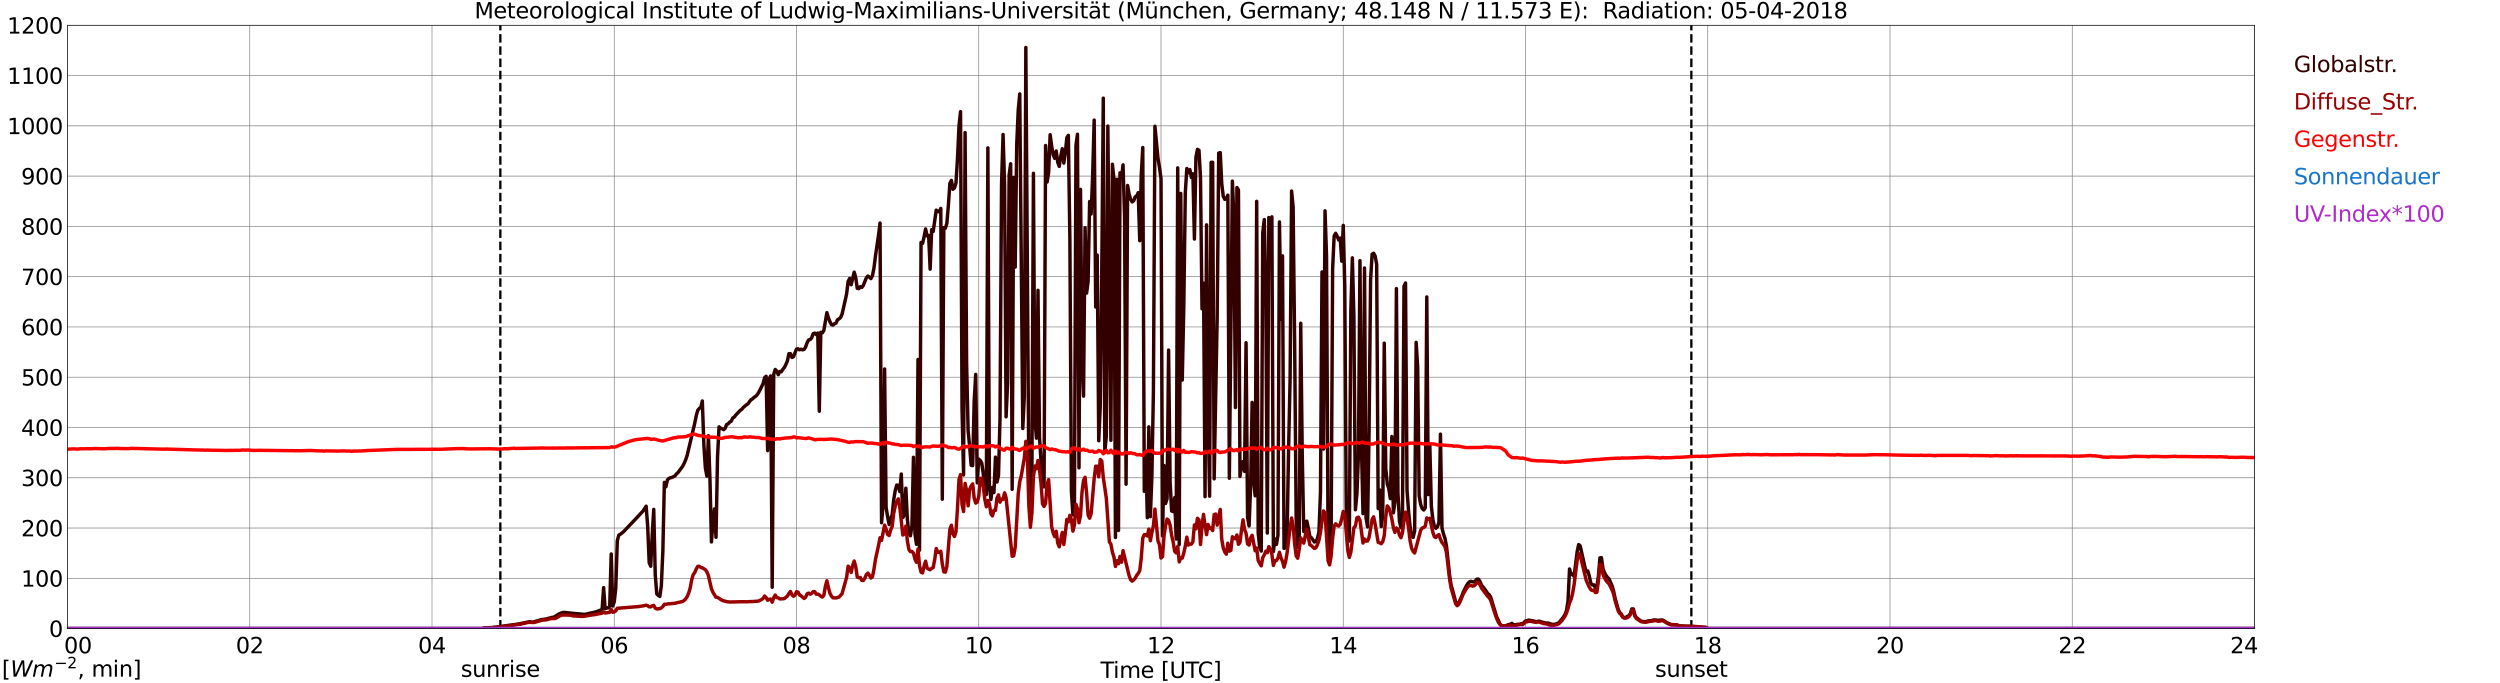 <?xml version="1.0" encoding="utf-8" standalone="no"?>
<!DOCTYPE svg PUBLIC "-//W3C//DTD SVG 1.1//EN"
  "http://www.w3.org/Graphics/SVG/1.1/DTD/svg11.dtd">
<svg xmlns:xlink="http://www.w3.org/1999/xlink" width="1085.4pt" height="296.64pt" viewBox="0 0 1085.4 296.64" xmlns="http://www.w3.org/2000/svg" version="1.1">
 <defs>
  <style type="text/css">*{stroke-linejoin: round; stroke-linecap: butt}</style>
 </defs>
 <g id="figure_1">
  <g id="patch_1">
   <path d="M 0 296.64 
L 1085.4 296.64 
L 1085.4 0 
L 0 0 
z
" style="fill: #ffffff"/>
  </g>
  <g id="axes_1">
   <g id="patch_2">
    <path d="M 29.306 272.909 
L 978.814 272.909 
L 978.814 10.976 
L 29.306 10.976 
z
" style="fill: #ffffff"/>
   </g>
   <g id="patch_3">
    <path d="M 978.814 272.909 
L 978.814 272.909 
L 978.814 10.976 
L 978.814 10.976 
z
" clip-path="url(#p1a3d01acaa)" style="fill: #d3d3d3; opacity: 0.25; stroke: #d3d3d3; stroke-linejoin: miter"/>
   </g>
   <g id="matplotlib.axis_1">
    <g id="xtick_1">
     <g id="line2d_1">
      <path d="M 29.306 272.909 
L 29.306 10.976 
" clip-path="url(#p1a3d01acaa)" style="fill: none; stroke: #808080; stroke-width: 0.3; stroke-linecap: square"/>
     </g>
     <g id="line2d_2"/>
     <g id="text_1">
      <!--    00 -->
      <g transform="translate(18.733 283.627) scale(0.095 -0.095)">
       <defs>
        <path id="DejaVuSans-20" transform="scale(0.016)"/>
        <path id="DejaVuSans-30" d="M 2034 4250 
Q 1547 4250 1301 3770 
Q 1056 3291 1056 2328 
Q 1056 1369 1301 889 
Q 1547 409 2034 409 
Q 2525 409 2770 889 
Q 3016 1369 3016 2328 
Q 3016 3291 2770 3770 
Q 2525 4250 2034 4250 
z
M 2034 4750 
Q 2819 4750 3233 4129 
Q 3647 3509 3647 2328 
Q 3647 1150 3233 529 
Q 2819 -91 2034 -91 
Q 1250 -91 836 529 
Q 422 1150 422 2328 
Q 422 3509 836 4129 
Q 1250 4750 2034 4750 
z
" transform="scale(0.016)"/>
       </defs>
       <use xlink:href="#DejaVuSans-20"/>
       <use xlink:href="#DejaVuSans-20" transform="translate(31.787 0)"/>
       <use xlink:href="#DejaVuSans-20" transform="translate(63.574 0)"/>
       <use xlink:href="#DejaVuSans-30" transform="translate(95.361 0)"/>
       <use xlink:href="#DejaVuSans-30" transform="translate(158.984 0)"/>
      </g>
     </g>
    </g>
    <g id="xtick_2">
     <g id="line2d_3">
      <path d="M 108.431 272.909 
L 108.431 10.976 
" clip-path="url(#p1a3d01acaa)" style="fill: none; stroke: #808080; stroke-width: 0.3; stroke-linecap: square"/>
     </g>
     <g id="line2d_4"/>
     <g id="text_2">
      <!-- 02 -->
      <g transform="translate(102.387 283.627) scale(0.095 -0.095)">
       <defs>
        <path id="DejaVuSans-32" d="M 1228 531 
L 3431 531 
L 3431 0 
L 469 0 
L 469 531 
Q 828 903 1448 1529 
Q 2069 2156 2228 2338 
Q 2531 2678 2651 2914 
Q 2772 3150 2772 3378 
Q 2772 3750 2511 3984 
Q 2250 4219 1831 4219 
Q 1534 4219 1204 4116 
Q 875 4013 500 3803 
L 500 4441 
Q 881 4594 1212 4672 
Q 1544 4750 1819 4750 
Q 2544 4750 2975 4387 
Q 3406 4025 3406 3419 
Q 3406 3131 3298 2873 
Q 3191 2616 2906 2266 
Q 2828 2175 2409 1742 
Q 1991 1309 1228 531 
z
" transform="scale(0.016)"/>
       </defs>
       <use xlink:href="#DejaVuSans-30"/>
       <use xlink:href="#DejaVuSans-32" transform="translate(63.623 0)"/>
      </g>
     </g>
    </g>
    <g id="xtick_3">
     <g id="line2d_5">
      <path d="M 187.557 272.909 
L 187.557 10.976 
" clip-path="url(#p1a3d01acaa)" style="fill: none; stroke: #808080; stroke-width: 0.3; stroke-linecap: square"/>
     </g>
     <g id="line2d_6"/>
     <g id="text_3">
      <!-- 04 -->
      <g transform="translate(181.513 283.627) scale(0.095 -0.095)">
       <defs>
        <path id="DejaVuSans-34" d="M 2419 4116 
L 825 1625 
L 2419 1625 
L 2419 4116 
z
M 2253 4666 
L 3047 4666 
L 3047 1625 
L 3713 1625 
L 3713 1100 
L 3047 1100 
L 3047 0 
L 2419 0 
L 2419 1100 
L 313 1100 
L 313 1709 
L 2253 4666 
z
" transform="scale(0.016)"/>
       </defs>
       <use xlink:href="#DejaVuSans-30"/>
       <use xlink:href="#DejaVuSans-34" transform="translate(63.623 0)"/>
      </g>
     </g>
    </g>
    <g id="xtick_4">
     <g id="line2d_7">
      <path d="M 266.683 272.909 
L 266.683 10.976 
" clip-path="url(#p1a3d01acaa)" style="fill: none; stroke: #808080; stroke-width: 0.3; stroke-linecap: square"/>
     </g>
     <g id="line2d_8"/>
     <g id="text_4">
      <!-- 06 -->
      <g transform="translate(260.638 283.627) scale(0.095 -0.095)">
       <defs>
        <path id="DejaVuSans-36" d="M 2113 2584 
Q 1688 2584 1439 2293 
Q 1191 2003 1191 1497 
Q 1191 994 1439 701 
Q 1688 409 2113 409 
Q 2538 409 2786 701 
Q 3034 994 3034 1497 
Q 3034 2003 2786 2293 
Q 2538 2584 2113 2584 
z
M 3366 4563 
L 3366 3988 
Q 3128 4100 2886 4159 
Q 2644 4219 2406 4219 
Q 1781 4219 1451 3797 
Q 1122 3375 1075 2522 
Q 1259 2794 1537 2939 
Q 1816 3084 2150 3084 
Q 2853 3084 3261 2657 
Q 3669 2231 3669 1497 
Q 3669 778 3244 343 
Q 2819 -91 2113 -91 
Q 1303 -91 875 529 
Q 447 1150 447 2328 
Q 447 3434 972 4092 
Q 1497 4750 2381 4750 
Q 2619 4750 2861 4703 
Q 3103 4656 3366 4563 
z
" transform="scale(0.016)"/>
       </defs>
       <use xlink:href="#DejaVuSans-30"/>
       <use xlink:href="#DejaVuSans-36" transform="translate(63.623 0)"/>
      </g>
     </g>
    </g>
    <g id="xtick_5">
     <g id="line2d_9">
      <path d="M 345.808 272.909 
L 345.808 10.976 
" clip-path="url(#p1a3d01acaa)" style="fill: none; stroke: #808080; stroke-width: 0.3; stroke-linecap: square"/>
     </g>
     <g id="line2d_10"/>
     <g id="text_5">
      <!-- 08 -->
      <g transform="translate(339.764 283.627) scale(0.095 -0.095)">
       <defs>
        <path id="DejaVuSans-38" d="M 2034 2216 
Q 1584 2216 1326 1975 
Q 1069 1734 1069 1313 
Q 1069 891 1326 650 
Q 1584 409 2034 409 
Q 2484 409 2743 651 
Q 3003 894 3003 1313 
Q 3003 1734 2745 1975 
Q 2488 2216 2034 2216 
z
M 1403 2484 
Q 997 2584 770 2862 
Q 544 3141 544 3541 
Q 544 4100 942 4425 
Q 1341 4750 2034 4750 
Q 2731 4750 3128 4425 
Q 3525 4100 3525 3541 
Q 3525 3141 3298 2862 
Q 3072 2584 2669 2484 
Q 3125 2378 3379 2068 
Q 3634 1759 3634 1313 
Q 3634 634 3220 271 
Q 2806 -91 2034 -91 
Q 1263 -91 848 271 
Q 434 634 434 1313 
Q 434 1759 690 2068 
Q 947 2378 1403 2484 
z
M 1172 3481 
Q 1172 3119 1398 2916 
Q 1625 2713 2034 2713 
Q 2441 2713 2670 2916 
Q 2900 3119 2900 3481 
Q 2900 3844 2670 4047 
Q 2441 4250 2034 4250 
Q 1625 4250 1398 4047 
Q 1172 3844 1172 3481 
z
" transform="scale(0.016)"/>
       </defs>
       <use xlink:href="#DejaVuSans-30"/>
       <use xlink:href="#DejaVuSans-38" transform="translate(63.623 0)"/>
      </g>
     </g>
    </g>
    <g id="xtick_6">
     <g id="line2d_11">
      <path d="M 424.934 272.909 
L 424.934 10.976 
" clip-path="url(#p1a3d01acaa)" style="fill: none; stroke: #808080; stroke-width: 0.3; stroke-linecap: square"/>
     </g>
     <g id="line2d_12"/>
     <g id="text_6">
      <!-- 10 -->
      <g transform="translate(418.89 283.627) scale(0.095 -0.095)">
       <defs>
        <path id="DejaVuSans-31" d="M 794 531 
L 1825 531 
L 1825 4091 
L 703 3866 
L 703 4441 
L 1819 4666 
L 2450 4666 
L 2450 531 
L 3481 531 
L 3481 0 
L 794 0 
L 794 531 
z
" transform="scale(0.016)"/>
       </defs>
       <use xlink:href="#DejaVuSans-31"/>
       <use xlink:href="#DejaVuSans-30" transform="translate(63.623 0)"/>
      </g>
     </g>
    </g>
    <g id="xtick_7">
     <g id="line2d_13">
      <path d="M 504.06 272.909 
L 504.06 10.976 
" clip-path="url(#p1a3d01acaa)" style="fill: none; stroke: #808080; stroke-width: 0.3; stroke-linecap: square"/>
     </g>
     <g id="line2d_14"/>
     <g id="text_7">
      <!-- 12 -->
      <g transform="translate(498.015 283.627) scale(0.095 -0.095)">
       <use xlink:href="#DejaVuSans-31"/>
       <use xlink:href="#DejaVuSans-32" transform="translate(63.623 0)"/>
      </g>
     </g>
    </g>
    <g id="xtick_8">
     <g id="line2d_15">
      <path d="M 583.185 272.909 
L 583.185 10.976 
" clip-path="url(#p1a3d01acaa)" style="fill: none; stroke: #808080; stroke-width: 0.3; stroke-linecap: square"/>
     </g>
     <g id="line2d_16"/>
     <g id="text_8">
      <!-- 14 -->
      <g transform="translate(577.141 283.627) scale(0.095 -0.095)">
       <use xlink:href="#DejaVuSans-31"/>
       <use xlink:href="#DejaVuSans-34" transform="translate(63.623 0)"/>
      </g>
     </g>
    </g>
    <g id="xtick_9">
     <g id="line2d_17">
      <path d="M 662.311 272.909 
L 662.311 10.976 
" clip-path="url(#p1a3d01acaa)" style="fill: none; stroke: #808080; stroke-width: 0.3; stroke-linecap: square"/>
     </g>
     <g id="line2d_18"/>
     <g id="text_9">
      <!-- 16 -->
      <g transform="translate(656.267 283.627) scale(0.095 -0.095)">
       <use xlink:href="#DejaVuSans-31"/>
       <use xlink:href="#DejaVuSans-36" transform="translate(63.623 0)"/>
      </g>
     </g>
    </g>
    <g id="xtick_10">
     <g id="line2d_19">
      <path d="M 741.437 272.909 
L 741.437 10.976 
" clip-path="url(#p1a3d01acaa)" style="fill: none; stroke: #808080; stroke-width: 0.3; stroke-linecap: square"/>
     </g>
     <g id="line2d_20"/>
     <g id="text_10">
      <!-- 18 -->
      <g transform="translate(735.392 283.627) scale(0.095 -0.095)">
       <use xlink:href="#DejaVuSans-31"/>
       <use xlink:href="#DejaVuSans-38" transform="translate(63.623 0)"/>
      </g>
     </g>
    </g>
    <g id="xtick_11">
     <g id="line2d_21">
      <path d="M 820.562 272.909 
L 820.562 10.976 
" clip-path="url(#p1a3d01acaa)" style="fill: none; stroke: #808080; stroke-width: 0.3; stroke-linecap: square"/>
     </g>
     <g id="line2d_22"/>
     <g id="text_11">
      <!-- 20 -->
      <g transform="translate(814.518 283.627) scale(0.095 -0.095)">
       <use xlink:href="#DejaVuSans-32"/>
       <use xlink:href="#DejaVuSans-30" transform="translate(63.623 0)"/>
      </g>
     </g>
    </g>
    <g id="xtick_12">
     <g id="line2d_23">
      <path d="M 899.688 272.909 
L 899.688 10.976 
" clip-path="url(#p1a3d01acaa)" style="fill: none; stroke: #808080; stroke-width: 0.3; stroke-linecap: square"/>
     </g>
     <g id="line2d_24"/>
     <g id="text_12">
      <!-- 22 -->
      <g transform="translate(893.644 283.627) scale(0.095 -0.095)">
       <use xlink:href="#DejaVuSans-32"/>
       <use xlink:href="#DejaVuSans-32" transform="translate(63.623 0)"/>
      </g>
     </g>
    </g>
    <g id="xtick_13">
     <g id="line2d_25">
      <path d="M 978.814 272.909 
L 978.814 10.976 
" clip-path="url(#p1a3d01acaa)" style="fill: none; stroke: #808080; stroke-width: 0.3; stroke-linecap: square"/>
     </g>
     <g id="line2d_26"/>
     <g id="text_13">
      <!-- 24    -->
      <g transform="translate(968.241 283.627) scale(0.095 -0.095)">
       <use xlink:href="#DejaVuSans-32"/>
       <use xlink:href="#DejaVuSans-34" transform="translate(63.623 0)"/>
       <use xlink:href="#DejaVuSans-20" transform="translate(127.246 0)"/>
       <use xlink:href="#DejaVuSans-20" transform="translate(159.033 0)"/>
       <use xlink:href="#DejaVuSans-20" transform="translate(190.82 0)"/>
      </g>
     </g>
    </g>
    <g id="text_14">
     <!-- Time [UTC] -->
     <g transform="translate(477.806 294.322) scale(0.095 -0.095)">
      <defs>
       <path id="DejaVuSans-54" d="M -19 4666 
L 3928 4666 
L 3928 4134 
L 2272 4134 
L 2272 0 
L 1638 0 
L 1638 4134 
L -19 4134 
L -19 4666 
z
" transform="scale(0.016)"/>
       <path id="DejaVuSans-69" d="M 603 3500 
L 1178 3500 
L 1178 0 
L 603 0 
L 603 3500 
z
M 603 4863 
L 1178 4863 
L 1178 4134 
L 603 4134 
L 603 4863 
z
" transform="scale(0.016)"/>
       <path id="DejaVuSans-6d" d="M 3328 2828 
Q 3544 3216 3844 3400 
Q 4144 3584 4550 3584 
Q 5097 3584 5394 3201 
Q 5691 2819 5691 2113 
L 5691 0 
L 5113 0 
L 5113 2094 
Q 5113 2597 4934 2840 
Q 4756 3084 4391 3084 
Q 3944 3084 3684 2787 
Q 3425 2491 3425 1978 
L 3425 0 
L 2847 0 
L 2847 2094 
Q 2847 2600 2669 2842 
Q 2491 3084 2119 3084 
Q 1678 3084 1418 2786 
Q 1159 2488 1159 1978 
L 1159 0 
L 581 0 
L 581 3500 
L 1159 3500 
L 1159 2956 
Q 1356 3278 1631 3431 
Q 1906 3584 2284 3584 
Q 2666 3584 2933 3390 
Q 3200 3197 3328 2828 
z
" transform="scale(0.016)"/>
       <path id="DejaVuSans-65" d="M 3597 1894 
L 3597 1613 
L 953 1613 
Q 991 1019 1311 708 
Q 1631 397 2203 397 
Q 2534 397 2845 478 
Q 3156 559 3463 722 
L 3463 178 
Q 3153 47 2828 -22 
Q 2503 -91 2169 -91 
Q 1331 -91 842 396 
Q 353 884 353 1716 
Q 353 2575 817 3079 
Q 1281 3584 2069 3584 
Q 2775 3584 3186 3129 
Q 3597 2675 3597 1894 
z
M 3022 2063 
Q 3016 2534 2758 2815 
Q 2500 3097 2075 3097 
Q 1594 3097 1305 2825 
Q 1016 2553 972 2059 
L 3022 2063 
z
" transform="scale(0.016)"/>
       <path id="DejaVuSans-5b" d="M 550 4863 
L 1875 4863 
L 1875 4416 
L 1125 4416 
L 1125 -397 
L 1875 -397 
L 1875 -844 
L 550 -844 
L 550 4863 
z
" transform="scale(0.016)"/>
       <path id="DejaVuSans-55" d="M 556 4666 
L 1191 4666 
L 1191 1831 
Q 1191 1081 1462 751 
Q 1734 422 2344 422 
Q 2950 422 3222 751 
Q 3494 1081 3494 1831 
L 3494 4666 
L 4128 4666 
L 4128 1753 
Q 4128 841 3676 375 
Q 3225 -91 2344 -91 
Q 1459 -91 1007 375 
Q 556 841 556 1753 
L 556 4666 
z
" transform="scale(0.016)"/>
       <path id="DejaVuSans-43" d="M 4122 4306 
L 4122 3641 
Q 3803 3938 3442 4084 
Q 3081 4231 2675 4231 
Q 1875 4231 1450 3742 
Q 1025 3253 1025 2328 
Q 1025 1406 1450 917 
Q 1875 428 2675 428 
Q 3081 428 3442 575 
Q 3803 722 4122 1019 
L 4122 359 
Q 3791 134 3420 21 
Q 3050 -91 2638 -91 
Q 1578 -91 968 557 
Q 359 1206 359 2328 
Q 359 3453 968 4101 
Q 1578 4750 2638 4750 
Q 3056 4750 3426 4639 
Q 3797 4528 4122 4306 
z
" transform="scale(0.016)"/>
       <path id="DejaVuSans-5d" d="M 1947 4863 
L 1947 -844 
L 622 -844 
L 622 -397 
L 1369 -397 
L 1369 4416 
L 622 4416 
L 622 4863 
L 1947 4863 
z
" transform="scale(0.016)"/>
      </defs>
      <use xlink:href="#DejaVuSans-54"/>
      <use xlink:href="#DejaVuSans-69" transform="translate(57.959 0)"/>
      <use xlink:href="#DejaVuSans-6d" transform="translate(85.742 0)"/>
      <use xlink:href="#DejaVuSans-65" transform="translate(183.154 0)"/>
      <use xlink:href="#DejaVuSans-20" transform="translate(244.678 0)"/>
      <use xlink:href="#DejaVuSans-5b" transform="translate(276.465 0)"/>
      <use xlink:href="#DejaVuSans-55" transform="translate(315.479 0)"/>
      <use xlink:href="#DejaVuSans-54" transform="translate(388.672 0)"/>
      <use xlink:href="#DejaVuSans-43" transform="translate(443.881 0)"/>
      <use xlink:href="#DejaVuSans-5d" transform="translate(513.705 0)"/>
     </g>
    </g>
   </g>
   <g id="matplotlib.axis_2">
    <g id="ytick_1">
     <g id="line2d_27">
      <path d="M 29.306 272.909 
L 978.814 272.909 
" clip-path="url(#p1a3d01acaa)" style="fill: none; stroke: #808080; stroke-width: 0.3; stroke-linecap: square"/>
     </g>
     <g id="line2d_28"/>
     <g id="text_15">
      <!-- 0 -->
      <g transform="translate(21.261 276.518) scale(0.095 -0.095)">
       <use xlink:href="#DejaVuSans-30"/>
      </g>
     </g>
    </g>
    <g id="ytick_2">
     <g id="line2d_29">
      <path d="M 29.306 251.081 
L 978.814 251.081 
" clip-path="url(#p1a3d01acaa)" style="fill: none; stroke: #808080; stroke-width: 0.3; stroke-linecap: square"/>
     </g>
     <g id="line2d_30"/>
     <g id="text_16">
      <!-- 100 -->
      <g transform="translate(9.173 254.69) scale(0.095 -0.095)">
       <use xlink:href="#DejaVuSans-31"/>
       <use xlink:href="#DejaVuSans-30" transform="translate(63.623 0)"/>
       <use xlink:href="#DejaVuSans-30" transform="translate(127.246 0)"/>
      </g>
     </g>
    </g>
    <g id="ytick_3">
     <g id="line2d_31">
      <path d="M 29.306 229.253 
L 978.814 229.253 
" clip-path="url(#p1a3d01acaa)" style="fill: none; stroke: #808080; stroke-width: 0.3; stroke-linecap: square"/>
     </g>
     <g id="line2d_32"/>
     <g id="text_17">
      <!-- 200 -->
      <g transform="translate(9.173 232.863) scale(0.095 -0.095)">
       <use xlink:href="#DejaVuSans-32"/>
       <use xlink:href="#DejaVuSans-30" transform="translate(63.623 0)"/>
       <use xlink:href="#DejaVuSans-30" transform="translate(127.246 0)"/>
      </g>
     </g>
    </g>
    <g id="ytick_4">
     <g id="line2d_33">
      <path d="M 29.306 207.426 
L 978.814 207.426 
" clip-path="url(#p1a3d01acaa)" style="fill: none; stroke: #808080; stroke-width: 0.3; stroke-linecap: square"/>
     </g>
     <g id="line2d_34"/>
     <g id="text_18">
      <!-- 300 -->
      <g transform="translate(9.173 211.035) scale(0.095 -0.095)">
       <defs>
        <path id="DejaVuSans-33" d="M 2597 2516 
Q 3050 2419 3304 2112 
Q 3559 1806 3559 1356 
Q 3559 666 3084 287 
Q 2609 -91 1734 -91 
Q 1441 -91 1130 -33 
Q 819 25 488 141 
L 488 750 
Q 750 597 1062 519 
Q 1375 441 1716 441 
Q 2309 441 2620 675 
Q 2931 909 2931 1356 
Q 2931 1769 2642 2001 
Q 2353 2234 1838 2234 
L 1294 2234 
L 1294 2753 
L 1863 2753 
Q 2328 2753 2575 2939 
Q 2822 3125 2822 3475 
Q 2822 3834 2567 4026 
Q 2313 4219 1838 4219 
Q 1578 4219 1281 4162 
Q 984 4106 628 3988 
L 628 4550 
Q 988 4650 1302 4700 
Q 1616 4750 1894 4750 
Q 2613 4750 3031 4423 
Q 3450 4097 3450 3541 
Q 3450 3153 3228 2886 
Q 3006 2619 2597 2516 
z
" transform="scale(0.016)"/>
       </defs>
       <use xlink:href="#DejaVuSans-33"/>
       <use xlink:href="#DejaVuSans-30" transform="translate(63.623 0)"/>
       <use xlink:href="#DejaVuSans-30" transform="translate(127.246 0)"/>
      </g>
     </g>
    </g>
    <g id="ytick_5">
     <g id="line2d_35">
      <path d="M 29.306 185.598 
L 978.814 185.598 
" clip-path="url(#p1a3d01acaa)" style="fill: none; stroke: #808080; stroke-width: 0.3; stroke-linecap: square"/>
     </g>
     <g id="line2d_36"/>
     <g id="text_19">
      <!-- 400 -->
      <g transform="translate(9.173 189.207) scale(0.095 -0.095)">
       <use xlink:href="#DejaVuSans-34"/>
       <use xlink:href="#DejaVuSans-30" transform="translate(63.623 0)"/>
       <use xlink:href="#DejaVuSans-30" transform="translate(127.246 0)"/>
      </g>
     </g>
    </g>
    <g id="ytick_6">
     <g id="line2d_37">
      <path d="M 29.306 163.77 
L 978.814 163.77 
" clip-path="url(#p1a3d01acaa)" style="fill: none; stroke: #808080; stroke-width: 0.3; stroke-linecap: square"/>
     </g>
     <g id="line2d_38"/>
     <g id="text_20">
      <!-- 500 -->
      <g transform="translate(9.173 167.379) scale(0.095 -0.095)">
       <defs>
        <path id="DejaVuSans-35" d="M 691 4666 
L 3169 4666 
L 3169 4134 
L 1269 4134 
L 1269 2991 
Q 1406 3038 1543 3061 
Q 1681 3084 1819 3084 
Q 2600 3084 3056 2656 
Q 3513 2228 3513 1497 
Q 3513 744 3044 326 
Q 2575 -91 1722 -91 
Q 1428 -91 1123 -41 
Q 819 9 494 109 
L 494 744 
Q 775 591 1075 516 
Q 1375 441 1709 441 
Q 2250 441 2565 725 
Q 2881 1009 2881 1497 
Q 2881 1984 2565 2268 
Q 2250 2553 1709 2553 
Q 1456 2553 1204 2497 
Q 953 2441 691 2322 
L 691 4666 
z
" transform="scale(0.016)"/>
       </defs>
       <use xlink:href="#DejaVuSans-35"/>
       <use xlink:href="#DejaVuSans-30" transform="translate(63.623 0)"/>
       <use xlink:href="#DejaVuSans-30" transform="translate(127.246 0)"/>
      </g>
     </g>
    </g>
    <g id="ytick_7">
     <g id="line2d_39">
      <path d="M 29.306 141.942 
L 978.814 141.942 
" clip-path="url(#p1a3d01acaa)" style="fill: none; stroke: #808080; stroke-width: 0.3; stroke-linecap: square"/>
     </g>
     <g id="line2d_40"/>
     <g id="text_21">
      <!-- 600 -->
      <g transform="translate(9.173 145.551) scale(0.095 -0.095)">
       <use xlink:href="#DejaVuSans-36"/>
       <use xlink:href="#DejaVuSans-30" transform="translate(63.623 0)"/>
       <use xlink:href="#DejaVuSans-30" transform="translate(127.246 0)"/>
      </g>
     </g>
    </g>
    <g id="ytick_8">
     <g id="line2d_41">
      <path d="M 29.306 120.114 
L 978.814 120.114 
" clip-path="url(#p1a3d01acaa)" style="fill: none; stroke: #808080; stroke-width: 0.3; stroke-linecap: square"/>
     </g>
     <g id="line2d_42"/>
     <g id="text_22">
      <!-- 700 -->
      <g transform="translate(9.173 123.724) scale(0.095 -0.095)">
       <defs>
        <path id="DejaVuSans-37" d="M 525 4666 
L 3525 4666 
L 3525 4397 
L 1831 0 
L 1172 0 
L 2766 4134 
L 525 4134 
L 525 4666 
z
" transform="scale(0.016)"/>
       </defs>
       <use xlink:href="#DejaVuSans-37"/>
       <use xlink:href="#DejaVuSans-30" transform="translate(63.623 0)"/>
       <use xlink:href="#DejaVuSans-30" transform="translate(127.246 0)"/>
      </g>
     </g>
    </g>
    <g id="ytick_9">
     <g id="line2d_43">
      <path d="M 29.306 98.287 
L 978.814 98.287 
" clip-path="url(#p1a3d01acaa)" style="fill: none; stroke: #808080; stroke-width: 0.3; stroke-linecap: square"/>
     </g>
     <g id="line2d_44"/>
     <g id="text_23">
      <!-- 800 -->
      <g transform="translate(9.173 101.896) scale(0.095 -0.095)">
       <use xlink:href="#DejaVuSans-38"/>
       <use xlink:href="#DejaVuSans-30" transform="translate(63.623 0)"/>
       <use xlink:href="#DejaVuSans-30" transform="translate(127.246 0)"/>
      </g>
     </g>
    </g>
    <g id="ytick_10">
     <g id="line2d_45">
      <path d="M 29.306 76.459 
L 978.814 76.459 
" clip-path="url(#p1a3d01acaa)" style="fill: none; stroke: #808080; stroke-width: 0.3; stroke-linecap: square"/>
     </g>
     <g id="line2d_46"/>
     <g id="text_24">
      <!-- 900 -->
      <g transform="translate(9.173 80.068) scale(0.095 -0.095)">
       <defs>
        <path id="DejaVuSans-39" d="M 703 97 
L 703 672 
Q 941 559 1184 500 
Q 1428 441 1663 441 
Q 2288 441 2617 861 
Q 2947 1281 2994 2138 
Q 2813 1869 2534 1725 
Q 2256 1581 1919 1581 
Q 1219 1581 811 2004 
Q 403 2428 403 3163 
Q 403 3881 828 4315 
Q 1253 4750 1959 4750 
Q 2769 4750 3195 4129 
Q 3622 3509 3622 2328 
Q 3622 1225 3098 567 
Q 2575 -91 1691 -91 
Q 1453 -91 1209 -44 
Q 966 3 703 97 
z
M 1959 2075 
Q 2384 2075 2632 2365 
Q 2881 2656 2881 3163 
Q 2881 3666 2632 3958 
Q 2384 4250 1959 4250 
Q 1534 4250 1286 3958 
Q 1038 3666 1038 3163 
Q 1038 2656 1286 2365 
Q 1534 2075 1959 2075 
z
" transform="scale(0.016)"/>
       </defs>
       <use xlink:href="#DejaVuSans-39"/>
       <use xlink:href="#DejaVuSans-30" transform="translate(63.623 0)"/>
       <use xlink:href="#DejaVuSans-30" transform="translate(127.246 0)"/>
      </g>
     </g>
    </g>
    <g id="ytick_11">
     <g id="line2d_47">
      <path d="M 29.306 54.631 
L 978.814 54.631 
" clip-path="url(#p1a3d01acaa)" style="fill: none; stroke: #808080; stroke-width: 0.3; stroke-linecap: square"/>
     </g>
     <g id="line2d_48"/>
     <g id="text_25">
      <!-- 1000 -->
      <g transform="translate(3.128 58.24) scale(0.095 -0.095)">
       <use xlink:href="#DejaVuSans-31"/>
       <use xlink:href="#DejaVuSans-30" transform="translate(63.623 0)"/>
       <use xlink:href="#DejaVuSans-30" transform="translate(127.246 0)"/>
       <use xlink:href="#DejaVuSans-30" transform="translate(190.869 0)"/>
      </g>
     </g>
    </g>
    <g id="ytick_12">
     <g id="line2d_49">
      <path d="M 29.306 32.803 
L 978.814 32.803 
" clip-path="url(#p1a3d01acaa)" style="fill: none; stroke: #808080; stroke-width: 0.3; stroke-linecap: square"/>
     </g>
     <g id="line2d_50"/>
     <g id="text_26">
      <!-- 1100 -->
      <g transform="translate(3.128 36.413) scale(0.095 -0.095)">
       <use xlink:href="#DejaVuSans-31"/>
       <use xlink:href="#DejaVuSans-31" transform="translate(63.623 0)"/>
       <use xlink:href="#DejaVuSans-30" transform="translate(127.246 0)"/>
       <use xlink:href="#DejaVuSans-30" transform="translate(190.869 0)"/>
      </g>
     </g>
    </g>
    <g id="ytick_13">
     <g id="line2d_51">
      <path d="M 29.306 10.976 
L 978.814 10.976 
" clip-path="url(#p1a3d01acaa)" style="fill: none; stroke: #808080; stroke-width: 0.3; stroke-linecap: square"/>
     </g>
     <g id="line2d_52"/>
     <g id="text_27">
      <!-- 1200 -->
      <g transform="translate(3.128 14.585) scale(0.095 -0.095)">
       <use xlink:href="#DejaVuSans-31"/>
       <use xlink:href="#DejaVuSans-32" transform="translate(63.623 0)"/>
       <use xlink:href="#DejaVuSans-30" transform="translate(127.246 0)"/>
       <use xlink:href="#DejaVuSans-30" transform="translate(190.869 0)"/>
      </g>
     </g>
    </g>
   </g>
   <g id="line2d_53">
    <path d="M 217.229 272.909 
L 217.229 10.976 
" clip-path="url(#p1a3d01acaa)" style="fill: none; stroke-dasharray: 3.7,1.6; stroke-dashoffset: 0; stroke: #000000"/>
   </g>
   <g id="line2d_54">
    <path d="M 734.315 272.909 
L 734.315 10.976 
" clip-path="url(#p1a3d01acaa)" style="fill: none; stroke-dasharray: 3.7,1.6; stroke-dashoffset: 0; stroke: #000000"/>
   </g>
   <g id="line2d_55">
    <path d="M 29.306 272.909 
L 209.317 272.909 
L 210.635 272.618 
L 213.932 272.431 
L 214.592 272.328 
L 215.251 272.37 
L 215.91 272.162 
L 217.229 272.06 
L 219.207 271.728 
L 225.142 270.922 
L 229.757 269.951 
L 231.076 270.095 
L 231.736 270.054 
L 233.054 269.578 
L 233.714 269.517 
L 234.373 269.187 
L 235.033 268.999 
L 237.011 268.772 
L 239.648 268.05 
L 240.308 267.967 
L 240.967 267.699 
L 242.286 266.769 
L 243.604 266.149 
L 244.264 265.941 
L 244.923 265.878 
L 250.198 266.437 
L 251.517 266.52 
L 253.495 266.727 
L 254.155 266.705 
L 255.473 266.354 
L 257.451 265.961 
L 259.43 265.424 
L 260.089 265.094 
L 260.748 264.929 
L 261.408 264.619 
L 262.067 255.13 
L 262.726 264.267 
L 263.386 263.957 
L 264.045 263.935 
L 264.705 263.274 
L 265.364 240.516 
L 266.023 263.13 
L 266.683 261.29 
L 267.342 255.296 
L 268.002 234.791 
L 268.661 232.311 
L 269.32 231.96 
L 270.639 230.925 
L 277.233 223.98 
L 278.552 222.513 
L 279.211 221.851 
L 280.53 219.765 
L 281.189 228.363 
L 281.849 244.28 
L 282.508 245.829 
L 283.167 232.29 
L 283.827 221.149 
L 284.486 249.632 
L 285.145 257.839 
L 285.805 258.5 
L 286.464 258.954 
L 287.124 254.344 
L 287.783 239.318 
L 288.442 209.449 
L 289.102 211.331 
L 289.761 208.353 
L 290.42 207.714 
L 291.08 207.404 
L 291.739 207.299 
L 293.058 206.596 
L 293.717 205.73 
L 294.377 205.149 
L 296.355 202.462 
L 297.014 201.222 
L 297.674 199.653 
L 298.333 197.73 
L 301.63 183.736 
L 302.289 180.449 
L 302.949 178.113 
L 303.608 177.327 
L 304.267 176.893 
L 304.927 174.084 
L 305.586 193.078 
L 306.246 203.206 
L 306.905 206.742 
L 307.564 189.193 
L 308.224 207.526 
L 308.883 235.286 
L 309.543 226.357 
L 310.202 220.941 
L 310.861 233.283 
L 311.521 198.35 
L 312.18 185.327 
L 312.839 185.886 
L 313.499 186.133 
L 314.158 186.547 
L 314.818 185.988 
L 315.477 184.314 
L 316.136 184.024 
L 316.796 183.24 
L 317.455 182.909 
L 318.114 181.503 
L 318.774 181.09 
L 319.433 180.222 
L 321.411 178.135 
L 322.071 177.7 
L 322.73 176.873 
L 324.049 175.777 
L 324.708 175.323 
L 326.027 173.566 
L 326.686 173.193 
L 327.346 172.532 
L 328.005 172.119 
L 328.665 171.499 
L 329.324 170.506 
L 330.643 167.902 
L 331.302 166.538 
L 331.961 163.953 
L 332.621 163.375 
L 333.28 195.641 
L 333.94 164.492 
L 334.599 163.209 
L 335.258 254.964 
L 335.918 162.506 
L 336.577 160.419 
L 337.236 161.142 
L 337.896 162.672 
L 338.555 161.266 
L 339.215 161.413 
L 339.874 160.358 
L 340.533 159.573 
L 341.193 158.269 
L 341.852 156.698 
L 342.512 153.557 
L 343.171 153.537 
L 343.83 155.17 
L 344.49 154.88 
L 345.808 151.553 
L 346.468 151.429 
L 347.127 151.863 
L 347.787 151.614 
L 348.446 151.883 
L 349.105 151.675 
L 349.765 150.662 
L 350.424 148.783 
L 351.083 147.583 
L 351.743 147.397 
L 352.402 146.674 
L 353.062 144.854 
L 353.721 144.627 
L 354.38 145.288 
L 355.04 144.586 
L 355.699 178.526 
L 356.359 144.256 
L 357.018 144.503 
L 357.677 143.49 
L 358.996 135.739 
L 359.655 137.972 
L 360.315 139.626 
L 360.974 140.927 
L 361.634 141.154 
L 362.293 140.534 
L 362.952 140.307 
L 363.612 138.841 
L 364.271 138.448 
L 364.93 137.869 
L 365.59 136.4 
L 366.909 130.572 
L 367.568 127.575 
L 368.227 122.179 
L 368.887 120.898 
L 369.546 123.607 
L 370.865 118.15 
L 371.524 120.588 
L 372.184 125.176 
L 372.843 125.301 
L 373.502 124.454 
L 374.162 124.783 
L 374.821 123.875 
L 376.14 120.608 
L 376.799 119.844 
L 377.459 120.32 
L 378.118 120.959 
L 378.777 119.719 
L 379.437 116.371 
L 380.096 111.1 
L 381.415 102.15 
L 382.074 96.837 
L 382.734 226.957 
L 383.393 219.164 
L 384.053 160.192 
L 384.712 220.321 
L 385.371 224.394 
L 386.031 227.743 
L 386.69 225.056 
L 387.349 223.526 
L 388.009 216.995 
L 388.668 213.005 
L 389.328 210.586 
L 389.987 210.752 
L 390.646 213.417 
L 391.306 205.81 
L 391.965 224.704 
L 392.624 223.67 
L 393.284 211.95 
L 393.943 225.573 
L 394.603 231.401 
L 395.262 232.621 
L 395.921 228.424 
L 396.581 198.535 
L 397.24 231.731 
L 397.899 236.321 
L 398.559 156.078 
L 399.218 238.884 
L 399.878 105.272 
L 400.537 105.665 
L 401.196 102.831 
L 401.856 99.402 
L 402.515 102.441 
L 403.175 102.211 
L 403.834 116.867 
L 404.493 99.712 
L 405.153 100.496 
L 406.471 91.236 
L 407.131 91.878 
L 407.79 91.939 
L 408.45 90.492 
L 409.109 216.746 
L 409.768 98.863 
L 410.428 99.09 
L 411.087 97.023 
L 411.746 89.108 
L 412.406 79.559 
L 413.065 78.317 
L 413.725 82.163 
L 414.384 81.584 
L 415.043 79.495 
L 415.703 68.933 
L 416.362 54.67 
L 417.022 48.469 
L 417.681 177.803 
L 418.34 206.203 
L 419 57.565 
L 419.659 157.484 
L 420.318 186.982 
L 420.978 193.844 
L 421.637 201.988 
L 422.297 202.152 
L 422.956 173.918 
L 423.615 162.548 
L 424.275 209.634 
L 424.934 199.341 
L 425.593 199.921 
L 426.253 201.139 
L 426.912 205.791 
L 427.572 211.765 
L 428.231 214.679 
L 428.89 64.22 
L 429.55 210.794 
L 430.209 216.87 
L 430.869 211.619 
L 431.528 213.852 
L 432.187 198.474 
L 432.847 209.283 
L 433.506 206.432 
L 434.165 181.752 
L 434.825 79.971 
L 435.484 58.392 
L 436.144 79.827 
L 436.803 180.966 
L 437.462 166.289 
L 438.122 75.939 
L 438.781 71.105 
L 439.44 212.446 
L 440.1 77.057 
L 440.759 115.978 
L 441.419 62.773 
L 442.078 47.747 
L 442.737 40.779 
L 444.056 186.05 
L 444.716 172.285 
L 445.375 20.606 
L 446.694 209.305 
L 447.353 219.64 
L 448.012 205.232 
L 448.672 75.258 
L 449.331 182.618 
L 449.991 190.247 
L 450.65 126.045 
L 451.309 189.874 
L 452.628 210.647 
L 453.287 211.372 
L 453.947 63.166 
L 454.606 79.041 
L 455.266 74.885 
L 455.925 58.495 
L 456.584 63.393 
L 457.244 67.197 
L 457.903 68.747 
L 458.563 65.565 
L 459.222 70.441 
L 459.881 72.24 
L 460.541 67.817 
L 461.2 64.572 
L 461.859 70.792 
L 462.519 66.348 
L 463.178 59.776 
L 463.838 58.763 
L 464.497 103.886 
L 465.156 213.295 
L 465.816 223.567 
L 466.475 219.743 
L 467.134 63.207 
L 467.794 58.287 
L 468.453 203.104 
L 469.113 82.224 
L 469.772 155.004 
L 470.431 171.995 
L 471.091 98.863 
L 471.75 127.243 
L 472.409 122.262 
L 473.069 87.495 
L 473.728 92.911 
L 474.388 76.086 
L 475.047 52.149 
L 475.706 133.279 
L 476.366 110.729 
L 477.025 191.362 
L 477.685 176.522 
L 478.344 117.259 
L 479.003 42.619 
L 479.663 196.49 
L 480.322 189.337 
L 480.981 54.734 
L 482.3 191.155 
L 482.96 71.31 
L 483.619 77.738 
L 484.278 233.366 
L 484.938 77.821 
L 485.597 230.305 
L 486.256 75.01 
L 486.916 77.345 
L 487.575 71.578 
L 488.235 93.904 
L 488.894 210.215 
L 489.553 80.53 
L 490.213 84.313 
L 490.872 86.502 
L 491.532 87.661 
L 492.191 87.185 
L 492.85 85.489 
L 493.51 85.057 
L 494.169 83.651 
L 494.828 104.508 
L 495.488 75.939 
L 496.147 64.054 
L 496.807 213.356 
L 497.466 196.861 
L 498.125 224.765 
L 498.785 185.327 
L 499.444 224.311 
L 500.103 206.701 
L 500.763 169.886 
L 501.422 54.815 
L 502.741 68.645 
L 503.4 72.696 
L 504.06 77.511 
L 504.719 232.663 
L 505.379 202.11 
L 506.038 218.586 
L 506.697 216.497 
L 507.357 151.985 
L 508.016 209.346 
L 508.675 221.851 
L 509.335 222.1 
L 509.994 216.043 
L 510.654 234.027 
L 511.313 72.881 
L 511.972 236.424 
L 512.632 83.981 
L 513.291 165.008 
L 513.95 133.508 
L 514.61 83.693 
L 515.269 73.17 
L 515.929 75.031 
L 516.588 73.604 
L 517.247 77.016 
L 517.907 75.444 
L 518.566 103.783 
L 519.226 68.293 
L 519.885 64.862 
L 520.544 65.255 
L 521.204 77.077 
L 521.863 134.086 
L 522.522 122.924 
L 523.182 215.631 
L 523.841 97.623 
L 524.501 177.927 
L 525.16 215.423 
L 525.819 70.483 
L 526.479 70.441 
L 527.138 207.899 
L 528.457 137.103 
L 529.116 66.453 
L 529.776 66.268 
L 530.435 79.786 
L 531.094 85.262 
L 531.754 86.543 
L 532.413 86.275 
L 533.073 84.725 
L 533.732 207.65 
L 535.051 78.648 
L 535.71 94.502 
L 536.369 176.915 
L 537.029 81.418 
L 537.688 82.514 
L 538.348 206.845 
L 539.007 201.759 
L 539.666 200.436 
L 540.326 204.653 
L 540.985 148.803 
L 541.644 224.477 
L 542.304 228.341 
L 542.963 211.267 
L 543.623 174.704 
L 544.282 208.353 
L 544.941 215.257 
L 545.601 87.412 
L 546.26 231.443 
L 546.919 237.81 
L 547.579 239.255 
L 548.238 100.93 
L 548.898 95.329 
L 549.557 127.099 
L 550.216 231.443 
L 550.876 94.441 
L 551.535 102.192 
L 552.195 94.15 
L 552.854 239.462 
L 553.513 233.986 
L 554.173 236.382 
L 554.832 232.455 
L 555.491 96.342 
L 556.151 138.694 
L 556.81 111.1 
L 557.47 238.078 
L 558.129 237.727 
L 558.788 233.324 
L 559.448 195.27 
L 560.107 164.451 
L 560.766 82.948 
L 561.426 90.016 
L 562.085 149.486 
L 562.745 225.49 
L 563.404 237.705 
L 564.063 234.149 
L 564.723 140.349 
L 565.382 197.254 
L 566.042 230.74 
L 566.701 228.238 
L 567.36 226.254 
L 568.02 229.273 
L 568.679 232.931 
L 569.338 233.446 
L 570.657 235.308 
L 571.317 235.081 
L 571.976 233.839 
L 572.635 230.967 
L 573.295 213.873 
L 573.954 118.067 
L 574.613 194.979 
L 575.273 91.527 
L 575.932 111.266 
L 576.592 235.328 
L 577.251 240.497 
L 577.91 236.485 
L 578.57 116.786 
L 579.229 102.441 
L 579.889 101.281 
L 580.548 102.521 
L 581.207 104.195 
L 581.867 103.349 
L 582.526 113.394 
L 583.185 97.872 
L 583.845 124.268 
L 584.504 225.241 
L 585.164 234.998 
L 585.823 234.852 
L 586.482 134.892 
L 587.142 111.949 
L 587.801 137.125 
L 588.46 221.315 
L 589.12 214.327 
L 589.779 197.647 
L 590.439 113.167 
L 591.098 194.381 
L 591.757 222.989 
L 592.417 116.351 
L 593.076 224.787 
L 593.736 228.756 
L 594.395 187.145 
L 595.054 121.518 
L 595.714 110.377 
L 596.373 109.943 
L 597.032 111.183 
L 597.692 114.78 
L 598.351 220.797 
L 599.011 212.695 
L 599.67 228.612 
L 600.329 223.794 
L 600.989 148.988 
L 601.648 203.433 
L 602.307 210.174 
L 602.967 212.158 
L 603.626 216.477 
L 604.286 189.522 
L 604.945 222.637 
L 605.604 218.069 
L 606.264 125.301 
L 606.923 213.935 
L 607.582 226.296 
L 608.242 229.149 
L 608.901 223.072 
L 609.561 124.268 
L 610.22 122.863 
L 610.879 212.88 
L 611.539 221.913 
L 612.198 228.651 
L 612.858 232.331 
L 613.517 233.302 
L 614.176 230.637 
L 614.836 148.659 
L 615.495 159.221 
L 616.154 215.279 
L 616.814 219.101 
L 617.473 220.839 
L 618.133 221.417 
L 618.792 220.487 
L 619.451 128.918 
L 620.111 214.72 
L 620.77 193.285 
L 621.429 219.701 
L 622.089 225.551 
L 622.748 228.487 
L 623.408 229.376 
L 624.067 228.692 
L 624.726 226.896 
L 625.386 188.49 
L 626.045 229.251 
L 626.705 231.836 
L 627.364 233.756 
L 628.023 237.209 
L 629.342 249.695 
L 630.001 253.993 
L 630.661 256.267 
L 631.98 261.312 
L 632.639 262.386 
L 633.298 261.766 
L 634.617 258.893 
L 635.276 257.114 
L 636.595 254.449 
L 637.255 253.395 
L 637.914 252.65 
L 638.573 252.382 
L 639.233 252.587 
L 639.892 252.65 
L 640.552 252.155 
L 641.211 251.452 
L 641.87 251.43 
L 642.53 252.423 
L 643.189 253.973 
L 644.508 255.647 
L 645.167 256.536 
L 645.827 257.612 
L 646.486 258.169 
L 647.145 259.14 
L 649.783 267.801 
L 650.442 269.082 
L 651.102 270.757 
L 651.761 271.584 
L 652.42 272.038 
L 653.739 271.769 
L 654.399 271.357 
L 655.717 271.025 
L 656.377 270.632 
L 657.036 271.274 
L 658.355 271.274 
L 659.014 271.005 
L 659.674 271.108 
L 660.333 270.82 
L 660.992 270.82 
L 661.652 270.281 
L 662.311 269.578 
L 662.97 269.539 
L 663.63 269.207 
L 665.608 269.558 
L 666.927 269.91 
L 668.246 269.683 
L 669.564 270.117 
L 670.883 270.427 
L 671.542 270.551 
L 672.202 270.51 
L 673.521 270.964 
L 674.18 271.149 
L 675.499 270.922 
L 676.817 270.364 
L 678.796 267.884 
L 679.455 266.83 
L 680.114 265.094 
L 680.774 260.836 
L 681.433 247.028 
L 682.092 249.446 
L 682.752 249.197 
L 683.411 250.273 
L 684.73 239.525 
L 685.389 236.424 
L 686.049 236.982 
L 688.027 245.89 
L 688.686 248.206 
L 689.346 247.896 
L 690.005 250.066 
L 690.664 253.187 
L 691.324 253.973 
L 691.983 253.91 
L 692.643 255.047 
L 693.302 254.676 
L 693.961 250.169 
L 694.621 242.212 
L 695.28 242.108 
L 695.939 246.903 
L 696.599 248.599 
L 697.258 249.817 
L 697.918 250.686 
L 698.577 251.347 
L 699.896 254.303 
L 700.555 256.619 
L 701.215 259.74 
L 702.533 264.472 
L 703.193 265.92 
L 703.852 266.52 
L 704.511 267.781 
L 705.171 268.111 
L 705.83 268.05 
L 707.149 267.306 
L 707.808 266.478 
L 708.468 264.37 
L 709.127 264.37 
L 709.786 267.037 
L 710.446 268.133 
L 712.424 269.641 
L 713.083 269.827 
L 714.402 269.91 
L 715.721 269.558 
L 717.04 269.456 
L 717.699 269.226 
L 718.358 269.146 
L 719.018 269.187 
L 719.677 269.351 
L 721.655 269.146 
L 722.315 269.414 
L 723.633 270.344 
L 724.952 270.903 
L 725.612 271.149 
L 727.59 271.254 
L 729.568 271.769 
L 730.887 271.874 
L 732.865 271.894 
L 734.843 271.977 
L 736.821 272.245 
L 738.14 272.267 
L 740.777 272.453 
L 741.437 272.909 
L 978.154 272.909 
L 978.154 272.909 
" clip-path="url(#p1a3d01acaa)" style="fill: none; stroke: #330000; stroke-width: 1.5; stroke-linecap: square"/>
   </g>
   <g id="line2d_56">
    <path d="M 29.306 272.909 
L 209.317 272.909 
L 209.976 272.664 
L 213.273 272.579 
L 219.867 271.824 
L 221.186 271.697 
L 222.504 271.446 
L 224.482 271.152 
L 225.801 271.027 
L 229.098 270.27 
L 229.757 270.187 
L 231.736 270.27 
L 233.054 269.936 
L 235.033 269.347 
L 235.692 269.222 
L 237.011 269.137 
L 238.989 268.633 
L 240.967 268.508 
L 241.626 268.255 
L 242.945 267.417 
L 244.264 266.996 
L 247.561 267.081 
L 248.88 267.417 
L 252.836 267.626 
L 254.155 267.5 
L 255.473 267.249 
L 257.451 266.913 
L 258.111 266.871 
L 260.089 266.45 
L 261.408 266.24 
L 262.067 265.653 
L 262.726 266.157 
L 264.705 265.821 
L 265.364 264.603 
L 266.023 265.821 
L 266.683 265.653 
L 267.342 265.193 
L 268.002 264.101 
L 269.98 263.933 
L 277.233 263.344 
L 279.211 263.051 
L 280.53 262.757 
L 281.189 262.966 
L 281.849 263.47 
L 282.508 263.47 
L 283.167 263.051 
L 283.827 262.842 
L 284.486 264.016 
L 285.145 264.394 
L 286.464 264.226 
L 287.124 263.933 
L 287.783 263.302 
L 288.442 262.338 
L 289.102 262.379 
L 289.761 262.211 
L 293.058 261.919 
L 293.717 261.707 
L 295.036 261.456 
L 296.355 261.12 
L 297.014 260.701 
L 297.674 260.028 
L 298.333 259.022 
L 298.992 257.509 
L 299.652 255.285 
L 300.311 251.716 
L 300.971 249.451 
L 301.63 248.61 
L 302.289 246.973 
L 302.949 245.882 
L 303.608 245.882 
L 304.267 246.344 
L 304.927 246.512 
L 306.246 247.351 
L 306.905 248.276 
L 307.564 249.913 
L 308.883 255.663 
L 309.543 257.173 
L 310.861 259.314 
L 311.521 259.356 
L 313.499 260.659 
L 315.477 261.205 
L 316.796 261.373 
L 318.774 261.329 
L 322.071 261.246 
L 323.39 261.246 
L 324.049 261.288 
L 325.368 261.205 
L 326.686 261.161 
L 328.005 261.078 
L 329.324 260.952 
L 330.643 260.281 
L 331.302 259.86 
L 331.961 258.769 
L 332.621 259.441 
L 333.28 260.615 
L 333.94 260.155 
L 334.599 260.113 
L 335.258 261.456 
L 335.918 259.483 
L 336.577 258.35 
L 337.236 259.441 
L 337.896 259.568 
L 338.555 260.028 
L 339.874 259.987 
L 340.533 259.86 
L 341.852 258.81 
L 342.512 257.636 
L 343.171 256.796 
L 343.83 258.223 
L 344.49 258.854 
L 345.149 258.391 
L 345.808 256.922 
L 346.468 257.049 
L 347.127 258.308 
L 347.787 258.686 
L 349.105 259.819 
L 349.765 259.314 
L 350.424 257.804 
L 351.083 257.509 
L 351.743 257.972 
L 352.402 257.677 
L 353.062 256.839 
L 353.721 256.881 
L 354.38 257.972 
L 355.04 257.887 
L 355.699 258.265 
L 356.359 258.854 
L 357.018 259.232 
L 357.677 258.476 
L 358.337 254.613 
L 358.996 252.138 
L 359.655 255.117 
L 360.315 257.553 
L 360.974 258.81 
L 361.634 259.524 
L 362.952 259.609 
L 364.271 259.232 
L 365.59 257.763 
L 366.909 253.019 
L 367.568 250.625 
L 368.227 245.799 
L 368.887 246.554 
L 369.546 248.527 
L 370.206 245.463 
L 370.865 243.574 
L 371.524 246.008 
L 372.184 250.5 
L 372.843 250.837 
L 373.502 250.71 
L 374.162 251.969 
L 374.821 252.011 
L 375.481 251.046 
L 376.14 249.451 
L 376.799 248.822 
L 377.459 249.745 
L 378.118 250.961 
L 378.777 250.459 
L 379.437 247.185 
L 380.096 242.861 
L 381.415 236.858 
L 382.074 233.457 
L 382.734 234.59 
L 384.053 228 
L 384.712 229.764 
L 385.371 232.03 
L 386.031 232.493 
L 386.69 230.057 
L 387.349 228.546 
L 388.009 222.88 
L 388.668 219.688 
L 389.328 217.717 
L 389.987 216.582 
L 390.646 220.025 
L 391.965 232.283 
L 392.624 231.862 
L 393.284 228.419 
L 393.943 234.8 
L 394.603 238.578 
L 395.262 239.501 
L 395.921 239.418 
L 396.581 240.132 
L 397.24 242.734 
L 397.899 244.12 
L 398.559 238.327 
L 399.218 245.589 
L 399.878 248.401 
L 400.537 248.737 
L 401.196 245.757 
L 401.856 243.657 
L 402.515 246.639 
L 403.175 247.1 
L 403.834 247.351 
L 404.493 246.722 
L 405.153 246.427 
L 405.812 242.902 
L 406.471 238.159 
L 407.131 239.755 
L 407.79 239.838 
L 408.45 239.333 
L 409.109 244.875 
L 409.768 248.276 
L 410.428 248.401 
L 411.087 245.967 
L 412.406 229.723 
L 413.065 228.042 
L 413.725 231.862 
L 414.384 232.912 
L 415.043 230.77 
L 415.703 220.697 
L 416.362 208.229 
L 417.022 206.046 
L 417.681 218.975 
L 418.34 222.083 
L 419 209.866 
L 419.659 212.972 
L 420.318 219.605 
L 420.978 212.47 
L 421.637 211.042 
L 422.297 210.075 
L 422.956 216.29 
L 423.615 218.429 
L 424.275 218.01 
L 424.934 215.532 
L 425.593 207.683 
L 426.253 207.642 
L 426.912 211.252 
L 427.572 216.835 
L 428.231 220.025 
L 428.89 217.296 
L 429.55 218.641 
L 430.209 223.089 
L 430.869 223.971 
L 431.528 221.537 
L 432.187 221.579 
L 432.847 216.246 
L 433.506 214.862 
L 434.165 218.01 
L 434.825 216.709 
L 435.484 216.835 
L 436.144 213.98 
L 436.803 216.122 
L 439.44 241.516 
L 440.1 241.348 
L 440.759 237.572 
L 442.078 214.317 
L 442.737 209.111 
L 443.397 206.592 
L 444.716 198.869 
L 445.375 191.607 
L 446.034 198.197 
L 446.694 219.732 
L 447.353 228.924 
L 448.012 222.712 
L 448.672 206.969 
L 449.331 202.311 
L 449.991 203.527 
L 450.65 199.919 
L 451.309 203.822 
L 451.969 209.866 
L 452.628 218.809 
L 453.287 219.9 
L 453.947 218.514 
L 454.606 210.287 
L 455.266 208.229 
L 456.584 228.673 
L 457.244 231.36 
L 457.903 232.997 
L 458.563 230.646 
L 459.222 235.767 
L 459.881 237.404 
L 461.2 231.192 
L 461.859 236.395 
L 462.519 231.443 
L 463.178 225.523 
L 463.838 226.573 
L 464.497 223.72 
L 465.156 225.567 
L 465.816 230.602 
L 466.475 227.917 
L 467.134 218.975 
L 467.794 220.865 
L 468.453 226.95 
L 469.113 223.844 
L 469.772 213.644 
L 470.431 208.565 
L 471.091 207.223 
L 471.75 213.895 
L 472.409 223.635 
L 473.069 224.977 
L 473.728 223.006 
L 475.047 207.727 
L 475.706 202.394 
L 476.366 202.394 
L 477.025 207.013 
L 477.685 199.498 
L 478.344 200.17 
L 479.003 207.264 
L 480.322 216.331 
L 481.641 235.221 
L 482.3 236.227 
L 482.96 239.711 
L 483.619 241.769 
L 484.278 245.925 
L 484.938 243.448 
L 485.597 244.749 
L 486.256 241.601 
L 486.916 244.077 
L 487.575 239.082 
L 490.213 249.913 
L 490.872 251.675 
L 491.532 252.306 
L 492.191 251.76 
L 492.85 251.046 
L 493.51 249.787 
L 494.169 248.946 
L 494.828 247.73 
L 495.488 242.274 
L 496.147 233.584 
L 496.807 232.115 
L 497.466 232.115 
L 498.125 232.702 
L 498.785 229.723 
L 499.444 234.758 
L 500.103 231.192 
L 500.763 228.251 
L 501.422 221.033 
L 502.741 234.843 
L 503.4 236.563 
L 504.06 242.274 
L 504.719 241.684 
L 505.379 232.534 
L 506.038 228.295 
L 506.697 225.357 
L 507.357 225.903 
L 508.016 228.085 
L 508.675 232.407 
L 509.335 235.304 
L 509.994 239.377 
L 510.654 240.047 
L 511.313 237.277 
L 511.972 243.952 
L 512.632 242.188 
L 513.291 242.315 
L 513.95 240.091 
L 514.61 237.068 
L 515.269 233.206 
L 515.929 236.649 
L 516.588 236.186 
L 517.247 236.227 
L 517.907 235.18 
L 518.566 227.917 
L 519.226 229.596 
L 519.885 225.021 
L 520.544 225.735 
L 521.204 236.395 
L 521.863 228.21 
L 522.522 223.34 
L 523.182 228.21 
L 523.841 232.115 
L 524.501 227.706 
L 525.16 229.386 
L 525.819 229.26 
L 526.479 230.351 
L 527.138 223.425 
L 527.797 223.174 
L 528.457 228 
L 529.776 221.157 
L 530.435 234.171 
L 531.094 237.908 
L 531.754 239.669 
L 532.413 240.593 
L 533.073 235.85 
L 533.732 239.292 
L 534.391 238.956 
L 535.051 233.038 
L 535.71 233.625 
L 536.369 233.92 
L 537.029 232.283 
L 537.688 236.312 
L 538.348 235.513 
L 539.007 230.142 
L 539.666 225.691 
L 540.326 229.847 
L 540.985 231.484 
L 541.644 236.144 
L 542.304 236.649 
L 542.963 233.542 
L 543.623 232.407 
L 544.941 239.124 
L 545.601 237.908 
L 546.26 243.406 
L 547.579 245.672 
L 548.238 242.062 
L 548.898 240.929 
L 549.557 239.292 
L 550.216 239.964 
L 550.876 237.319 
L 551.535 238.286 
L 552.195 240.593 
L 552.854 245.504 
L 553.513 243.448 
L 554.173 243.365 
L 554.832 242.274 
L 555.491 239.796 
L 556.151 242.23 
L 556.81 243.699 
L 557.47 246.259 
L 558.129 243.952 
L 558.788 240.132 
L 560.107 229.133 
L 560.766 224.894 
L 561.426 228.419 
L 562.085 236.144 
L 562.745 241.348 
L 563.404 242.356 
L 564.063 238.537 
L 564.723 233.542 
L 565.382 234.8 
L 566.042 235.808 
L 566.701 232.534 
L 567.36 229.847 
L 568.679 236.48 
L 569.338 236.9 
L 570.657 238.118 
L 571.317 237.823 
L 571.976 236.48 
L 572.635 234.549 
L 573.295 231.106 
L 573.954 225.986 
L 574.613 221.83 
L 575.273 222.753 
L 576.592 243.448 
L 577.251 245.253 
L 577.91 241.475 
L 578.57 233.708 
L 579.229 228.419 
L 579.889 227.413 
L 580.548 228.127 
L 581.207 228.378 
L 581.867 227.664 
L 582.526 225.145 
L 583.185 222.083 
L 583.845 223.593 
L 585.164 239.082 
L 585.823 242.02 
L 586.482 239.755 
L 587.801 229.133 
L 588.46 228.378 
L 589.12 224.811 
L 589.779 224.517 
L 590.439 225.944 
L 591.757 235.767 
L 592.417 234.003 
L 593.076 234.926 
L 593.736 234.885 
L 594.395 233.248 
L 595.714 225.523 
L 596.373 224.39 
L 597.032 227.581 
L 598.351 235.472 
L 599.011 235.682 
L 599.67 236.059 
L 600.329 235.18 
L 600.989 232.534 
L 601.648 224.307 
L 602.307 219.647 
L 602.967 220.529 
L 603.626 222.417 
L 604.286 225.272 
L 604.945 229.05 
L 605.604 231.148 
L 606.264 229.218 
L 606.923 229.764 
L 607.582 232.283 
L 608.242 233.457 
L 608.901 231.192 
L 609.561 225.986 
L 610.22 222.334 
L 610.879 224.685 
L 611.539 229.218 
L 612.198 234.758 
L 612.858 237.991 
L 613.517 239.418 
L 614.176 240.091 
L 616.814 230.183 
L 617.473 229.218 
L 618.133 229.009 
L 618.792 228.463 
L 619.451 224.853 
L 620.111 225.44 
L 620.77 225.021 
L 622.089 231.065 
L 622.748 233.038 
L 623.408 233.374 
L 624.067 232.575 
L 624.726 232.115 
L 625.386 234.13 
L 626.045 235.513 
L 626.705 236.354 
L 627.364 237.404 
L 628.023 240.047 
L 629.342 251.297 
L 630.001 255.285 
L 631.98 262.084 
L 632.639 262.966 
L 633.298 262.421 
L 633.958 261.078 
L 635.276 257.887 
L 636.595 255.621 
L 637.255 254.739 
L 637.914 254.235 
L 638.573 254.194 
L 639.233 254.445 
L 639.892 254.362 
L 640.552 253.816 
L 641.211 252.976 
L 641.87 252.893 
L 642.53 253.816 
L 643.189 255.285 
L 645.827 258.81 
L 646.486 259.441 
L 647.145 260.491 
L 649.123 266.577 
L 649.783 268.467 
L 650.442 269.936 
L 651.102 270.984 
L 651.761 271.488 
L 652.42 271.697 
L 654.399 271.741 
L 655.058 271.697 
L 655.717 271.361 
L 656.377 271.529 
L 657.036 271.951 
L 658.355 271.573 
L 659.014 271.237 
L 659.674 271.195 
L 660.333 271.027 
L 660.992 271.195 
L 661.652 270.691 
L 662.311 270.019 
L 662.97 269.977 
L 663.63 269.768 
L 664.289 269.683 
L 666.267 270.104 
L 666.927 270.228 
L 667.586 270.06 
L 668.246 270.06 
L 670.224 270.733 
L 671.542 270.901 
L 672.861 271.405 
L 674.18 271.573 
L 676.158 271.11 
L 676.817 270.774 
L 678.136 269.432 
L 679.455 267.541 
L 680.114 266.157 
L 680.774 264.143 
L 681.433 261.75 
L 682.092 260.238 
L 682.752 257.677 
L 683.411 253.858 
L 684.73 243.321 
L 685.389 240.342 
L 686.049 241.014 
L 688.686 252.011 
L 690.005 254.949 
L 690.664 255.999 
L 691.324 256.376 
L 691.983 256.125 
L 692.643 257.258 
L 693.302 257.132 
L 693.961 252.306 
L 694.621 245.126 
L 695.28 245.212 
L 695.939 249.368 
L 696.599 250.878 
L 697.258 252.011 
L 697.918 252.851 
L 698.577 253.48 
L 699.896 256.125 
L 700.555 257.931 
L 701.215 260.827 
L 702.533 265.149 
L 703.193 266.326 
L 703.852 266.83 
L 704.511 268.004 
L 705.171 268.34 
L 705.83 268.382 
L 706.49 268.131 
L 707.149 267.753 
L 707.808 266.871 
L 708.468 264.857 
L 709.127 264.981 
L 709.786 267.541 
L 710.446 268.508 
L 712.424 269.892 
L 714.402 270.187 
L 716.38 269.768 
L 717.699 269.6 
L 718.358 269.432 
L 719.018 269.473 
L 719.677 269.683 
L 720.337 269.724 
L 721.655 269.432 
L 722.315 269.683 
L 724.293 270.816 
L 725.612 271.32 
L 727.59 271.278 
L 729.568 271.782 
L 730.887 271.782 
L 731.546 271.907 
L 735.502 271.951 
L 737.48 272.119 
L 738.14 272.119 
L 739.459 272.287 
L 740.777 272.37 
L 741.437 272.909 
L 978.154 272.909 
L 978.154 272.909 
" clip-path="url(#p1a3d01acaa)" style="fill: none; stroke: #990000; stroke-width: 1.5; stroke-linecap: square"/>
   </g>
   <g id="line2d_57">
    <path d="M 29.306 195.027 
L 31.943 194.875 
L 33.921 194.997 
L 34.581 194.846 
L 39.856 194.822 
L 41.175 194.728 
L 45.131 194.855 
L 47.768 194.68 
L 49.747 194.726 
L 50.406 194.632 
L 53.043 194.763 
L 55.681 194.783 
L 57 194.654 
L 70.847 195.008 
L 72.166 194.962 
L 81.397 195.241 
L 86.013 195.377 
L 87.991 195.392 
L 89.309 195.46 
L 89.969 195.394 
L 91.288 195.46 
L 95.903 195.527 
L 97.881 195.569 
L 104.475 195.501 
L 105.135 195.35 
L 106.453 195.431 
L 107.772 195.37 
L 109.75 195.545 
L 113.047 195.518 
L 130.191 195.702 
L 131.51 195.658 
L 134.807 195.573 
L 137.444 195.717 
L 140.082 195.78 
L 140.741 195.852 
L 141.4 195.75 
L 146.676 195.833 
L 149.313 195.759 
L 150.632 195.844 
L 151.951 195.815 
L 152.61 195.97 
L 153.269 195.855 
L 156.566 195.796 
L 159.863 195.588 
L 172.391 195.104 
L 178.326 195.102 
L 192.173 195.038 
L 193.492 194.96 
L 199.426 194.748 
L 200.085 194.803 
L 200.745 194.737 
L 202.723 194.866 
L 204.701 194.912 
L 206.02 194.894 
L 207.998 194.872 
L 212.614 194.827 
L 216.57 194.966 
L 217.889 194.92 
L 219.207 194.803 
L 219.867 194.875 
L 223.164 194.589 
L 223.823 194.7 
L 234.373 194.527 
L 235.033 194.464 
L 236.351 194.519 
L 237.67 194.552 
L 240.308 194.541 
L 242.945 194.503 
L 244.264 194.527 
L 246.242 194.484 
L 249.539 194.462 
L 264.705 194.318 
L 265.364 194.017 
L 266.683 194.137 
L 267.342 193.986 
L 272.617 191.801 
L 273.936 191.426 
L 275.914 190.906 
L 278.552 190.596 
L 280.53 190.411 
L 281.189 190.33 
L 281.849 190.457 
L 282.508 190.734 
L 283.167 190.745 
L 283.827 190.601 
L 285.145 190.86 
L 285.805 191.133 
L 287.783 191.467 
L 292.399 190.12 
L 293.058 189.998 
L 293.717 190.02 
L 294.377 189.738 
L 297.014 189.647 
L 297.674 189.553 
L 300.971 188.44 
L 301.63 188.512 
L 302.949 189.025 
L 305.586 189.352 
L 306.246 189.732 
L 307.564 189.608 
L 308.224 189.813 
L 309.543 189.811 
L 310.202 189.808 
L 311.521 190.029 
L 312.18 190.267 
L 313.499 190.295 
L 314.158 190.155 
L 314.818 189.869 
L 315.477 189.883 
L 316.796 189.704 
L 318.114 189.612 
L 318.774 189.845 
L 320.752 190.064 
L 321.411 189.99 
L 322.071 190.046 
L 322.73 189.782 
L 323.39 189.699 
L 324.708 189.815 
L 325.368 189.649 
L 327.346 189.835 
L 328.005 189.937 
L 329.324 189.959 
L 329.983 190.07 
L 330.643 190.315 
L 332.621 190.454 
L 333.28 190.234 
L 334.599 190.688 
L 335.258 190.618 
L 335.918 190.775 
L 336.577 190.721 
L 337.236 190.481 
L 337.896 190.463 
L 338.555 190.605 
L 339.215 190.382 
L 341.193 190.164 
L 343.83 189.983 
L 344.49 189.649 
L 345.149 189.738 
L 345.808 190.142 
L 346.468 190.007 
L 349.765 190.387 
L 350.424 190.308 
L 351.083 190.099 
L 353.062 190.653 
L 353.721 190.965 
L 355.04 190.762 
L 355.699 190.815 
L 356.359 190.714 
L 357.677 190.812 
L 360.974 190.605 
L 363.612 190.86 
L 366.909 191.574 
L 368.227 191.991 
L 368.887 192.059 
L 369.546 191.847 
L 370.206 191.904 
L 371.524 191.725 
L 374.162 191.76 
L 374.821 191.76 
L 376.799 192.452 
L 378.118 192.329 
L 380.096 192.591 
L 380.756 192.618 
L 382.074 192.925 
L 382.734 192.432 
L 383.393 192.29 
L 384.053 192.735 
L 384.712 192.011 
L 386.031 192.347 
L 386.69 192.452 
L 387.349 192.714 
L 388.009 192.746 
L 388.668 192.925 
L 389.987 193.043 
L 391.306 193.427 
L 391.965 193.305 
L 393.943 193.294 
L 395.262 193.388 
L 395.921 193.434 
L 396.581 193.897 
L 397.24 193.552 
L 397.899 193.635 
L 398.559 193.925 
L 399.218 193.591 
L 399.878 194.215 
L 400.537 194.268 
L 401.196 194.03 
L 401.856 193.98 
L 403.834 194.078 
L 404.493 193.753 
L 405.153 193.622 
L 407.131 193.785 
L 407.79 193.72 
L 408.45 193.486 
L 409.109 193.076 
L 409.768 193.541 
L 410.428 193.626 
L 411.087 193.833 
L 411.746 194.318 
L 412.406 194.2 
L 413.065 194.405 
L 413.725 194.397 
L 414.384 194.276 
L 415.043 194.545 
L 415.703 194.933 
L 416.362 195.016 
L 417.022 194.696 
L 418.34 193.593 
L 419 194.152 
L 419.659 193.903 
L 420.318 194.041 
L 420.978 193.635 
L 421.637 193.53 
L 422.297 193.746 
L 422.956 193.72 
L 423.615 193.953 
L 424.275 193.875 
L 424.934 194.082 
L 425.593 193.916 
L 426.912 194.073 
L 428.231 193.543 
L 428.89 194.047 
L 429.55 193.617 
L 430.209 193.504 
L 431.528 193.609 
L 432.187 194.084 
L 432.847 193.713 
L 433.506 193.894 
L 434.165 194.541 
L 434.825 194.868 
L 435.484 195.39 
L 436.144 195.39 
L 436.803 194.617 
L 437.462 194.571 
L 438.122 194.892 
L 438.781 195.03 
L 439.44 194.154 
L 440.1 194.744 
L 440.759 194.973 
L 441.419 194.975 
L 442.737 195.591 
L 443.397 195.008 
L 444.716 194.296 
L 445.375 195.008 
L 446.034 194.661 
L 447.353 193.783 
L 448.012 193.652 
L 448.672 194.597 
L 449.991 193.997 
L 450.65 194.161 
L 451.309 193.975 
L 451.969 193.63 
L 453.287 193.495 
L 453.947 194.322 
L 455.925 195.211 
L 456.584 194.92 
L 457.244 195.128 
L 458.563 195.335 
L 459.881 195.938 
L 460.541 195.927 
L 461.2 196.141 
L 461.859 196.088 
L 462.519 196.226 
L 463.838 196.141 
L 464.497 196.365 
L 465.156 194.938 
L 465.816 194.486 
L 466.475 194.434 
L 467.134 195.06 
L 467.794 195.396 
L 468.453 194.8 
L 469.113 195.63 
L 470.431 194.997 
L 471.091 195.499 
L 471.75 195.388 
L 473.069 196.027 
L 474.388 195.82 
L 475.047 196.352 
L 476.366 196.241 
L 477.025 195.573 
L 478.344 196.021 
L 479.003 197.009 
L 480.322 195.505 
L 480.981 196.579 
L 481.641 196.503 
L 482.3 195.444 
L 482.96 196.431 
L 483.619 197.022 
L 484.278 195.839 
L 484.938 196.732 
L 485.597 196.33 
L 486.916 197.112 
L 487.575 197.06 
L 488.235 196.649 
L 488.894 196.411 
L 489.553 196.533 
L 490.213 196.841 
L 490.872 196.564 
L 491.532 196.837 
L 492.85 197.025 
L 493.51 197.426 
L 494.169 197.476 
L 494.828 197.304 
L 495.488 197.599 
L 496.147 197.712 
L 496.807 196.66 
L 498.125 195.754 
L 499.444 195.876 
L 500.103 195.525 
L 500.763 196.413 
L 501.422 196.802 
L 504.06 196.763 
L 504.719 195.438 
L 505.379 195.798 
L 506.038 195.283 
L 506.697 194.999 
L 508.016 195.215 
L 508.675 195.178 
L 509.335 195.012 
L 509.994 195.56 
L 510.654 195.058 
L 511.313 196.208 
L 511.972 195.193 
L 512.632 196.09 
L 513.291 196.293 
L 513.95 195.556 
L 514.61 196.42 
L 515.269 196.326 
L 515.929 196.435 
L 516.588 196.352 
L 517.247 196.125 
L 518.566 196.217 
L 519.226 196.304 
L 519.885 196.656 
L 520.544 196.566 
L 521.204 196.841 
L 521.863 196.822 
L 522.522 196.678 
L 523.182 196.055 
L 523.841 196.494 
L 524.501 196.333 
L 525.16 195.874 
L 525.819 196.695 
L 526.479 196.496 
L 527.138 195.711 
L 527.797 195.549 
L 528.457 195.582 
L 529.116 196.306 
L 529.776 196.468 
L 530.435 196.296 
L 531.754 196.221 
L 534.391 194.827 
L 535.051 195.499 
L 535.71 195.693 
L 536.369 195.394 
L 537.029 195.243 
L 537.688 195.796 
L 538.348 195.03 
L 539.007 194.866 
L 539.666 195.152 
L 540.326 194.947 
L 540.985 195.126 
L 541.644 194.755 
L 542.963 194.497 
L 543.623 194.672 
L 544.282 194.475 
L 544.941 194.464 
L 545.601 195.027 
L 546.919 194.274 
L 547.579 194.259 
L 548.238 195.023 
L 548.898 195.235 
L 549.557 195.309 
L 550.216 194.517 
L 550.876 195.176 
L 551.535 195.335 
L 552.195 195.014 
L 552.854 194.276 
L 553.513 194.331 
L 554.832 194.279 
L 555.491 194.857 
L 556.151 194.872 
L 557.47 194.119 
L 558.129 194.189 
L 558.788 194.076 
L 559.448 194.412 
L 560.107 194.39 
L 560.766 194.848 
L 561.426 194.872 
L 562.085 194.713 
L 562.745 194.113 
L 563.404 193.77 
L 564.063 193.598 
L 564.723 194.097 
L 565.382 194.126 
L 566.042 193.731 
L 566.701 193.731 
L 567.36 193.916 
L 568.679 193.881 
L 569.338 193.836 
L 570.657 193.936 
L 571.976 193.875 
L 573.954 194.102 
L 574.613 193.927 
L 575.273 194.139 
L 575.932 193.875 
L 576.592 193.165 
L 577.251 192.869 
L 577.91 192.755 
L 579.229 193.246 
L 581.867 193.076 
L 582.526 192.912 
L 583.185 193.002 
L 583.845 192.919 
L 584.504 192.373 
L 585.823 192.179 
L 587.142 192.565 
L 587.801 192.589 
L 588.46 192.185 
L 589.12 192.094 
L 589.779 192.369 
L 590.439 192.34 
L 591.098 192.017 
L 591.757 191.965 
L 592.417 192.382 
L 594.395 192.469 
L 595.054 192.862 
L 596.373 192.711 
L 597.032 192.371 
L 597.692 192.281 
L 598.351 191.921 
L 599.011 192.168 
L 599.67 192.15 
L 601.648 193.015 
L 602.967 193.096 
L 604.945 192.888 
L 605.604 192.958 
L 606.264 193.22 
L 606.923 193.292 
L 607.582 193.072 
L 609.561 193.131 
L 610.22 192.783 
L 612.198 192.401 
L 612.858 192.343 
L 615.495 192.585 
L 616.154 192.417 
L 616.814 192.583 
L 617.473 192.609 
L 618.133 192.755 
L 620.77 192.663 
L 622.748 192.77 
L 624.067 193.168 
L 624.726 193.268 
L 625.386 193.15 
L 626.705 193.246 
L 628.683 193.41 
L 630.001 193.493 
L 630.661 193.554 
L 631.32 193.735 
L 631.98 193.643 
L 633.298 193.702 
L 635.276 194.111 
L 636.595 194.322 
L 641.87 194.266 
L 643.189 194.237 
L 645.167 194.01 
L 646.486 194.137 
L 647.145 194.06 
L 647.805 194.196 
L 651.102 194.303 
L 651.761 194.49 
L 653.739 195.844 
L 654.399 196.95 
L 655.058 197.679 
L 656.377 198.655 
L 657.695 198.749 
L 658.355 198.649 
L 660.333 198.974 
L 660.992 198.86 
L 664.949 199.867 
L 667.586 200.087 
L 669.564 200.102 
L 675.499 200.41 
L 677.477 200.683 
L 678.136 200.572 
L 679.455 200.683 
L 682.752 200.434 
L 684.071 200.27 
L 686.049 200.214 
L 688.027 199.923 
L 693.302 199.487 
L 693.961 199.53 
L 694.621 199.389 
L 695.28 199.404 
L 696.599 199.229 
L 702.533 198.9 
L 703.193 198.98 
L 703.852 198.852 
L 706.49 198.86 
L 715.721 198.502 
L 716.38 198.618 
L 717.699 198.622 
L 720.996 198.845 
L 721.655 198.622 
L 722.974 198.76 
L 726.271 198.673 
L 727.59 198.548 
L 728.909 198.57 
L 735.502 198.142 
L 736.821 198.103 
L 738.14 198.186 
L 738.799 198.07 
L 741.437 198.092 
L 745.393 197.791 
L 748.031 197.719 
L 753.306 197.442 
L 755.943 197.472 
L 756.602 197.328 
L 757.262 197.398 
L 759.24 197.289 
L 759.899 197.4 
L 761.878 197.356 
L 764.515 197.455 
L 767.153 197.332 
L 768.471 197.459 
L 769.79 197.45 
L 778.362 197.426 
L 779.681 197.343 
L 780.34 197.409 
L 781 197.252 
L 781.659 197.393 
L 788.253 197.396 
L 796.825 197.538 
L 797.484 197.365 
L 800.781 197.564 
L 806.715 197.566 
L 810.012 197.566 
L 813.309 197.404 
L 817.265 197.428 
L 819.903 197.461 
L 821.881 197.531 
L 824.519 197.592 
L 833.091 197.717 
L 833.75 197.634 
L 836.388 197.76 
L 837.047 197.645 
L 840.344 197.845 
L 841.003 197.719 
L 854.191 197.706 
L 856.169 197.845 
L 856.828 197.747 
L 860.125 197.813 
L 863.422 197.83 
L 864.082 197.95 
L 866.719 197.808 
L 868.697 197.913 
L 869.357 197.865 
L 870.675 197.946 
L 873.313 197.867 
L 874.632 197.922 
L 875.291 197.852 
L 877.269 197.911 
L 897.051 197.95 
L 899.029 198.077 
L 900.347 198.002 
L 902.326 198.042 
L 904.963 197.968 
L 906.282 197.837 
L 907.601 197.754 
L 908.26 197.878 
L 909.579 197.887 
L 912.216 198.225 
L 912.876 198.456 
L 914.194 198.443 
L 915.513 198.531 
L 916.173 198.38 
L 918.151 198.422 
L 920.129 198.481 
L 923.426 198.387 
L 926.723 198.101 
L 931.338 198.205 
L 931.998 198.214 
L 932.657 198.341 
L 933.976 198.149 
L 936.613 198.164 
L 939.251 198.269 
L 941.229 198.258 
L 943.207 198.16 
L 944.526 198.079 
L 945.185 198.201 
L 948.482 198.201 
L 954.417 198.293 
L 955.735 198.253 
L 956.395 198.334 
L 958.373 198.269 
L 962.989 198.36 
L 963.648 198.273 
L 966.285 198.419 
L 966.945 198.389 
L 967.604 198.559 
L 968.923 198.539 
L 970.901 198.607 
L 972.22 198.559 
L 973.539 198.496 
L 976.176 198.631 
L 977.495 198.611 
L 978.154 198.638 
L 978.154 198.638 
" clip-path="url(#p1a3d01acaa)" style="fill: none; stroke: #ff0000; stroke-width: 1.5; stroke-linecap: square"/>
   </g>
   <g id="line2d_58">
    <path d="M 29.306 272.909 
L 978.154 272.909 
L 978.154 272.909 
" clip-path="url(#p1a3d01acaa)" style="fill: none; stroke: #1773cc; stroke-width: 1.5; stroke-linecap: square"/>
   </g>
   <g id="line2d_59">
    <path d="M 29.306 272.909 
L 978.154 272.909 
L 978.154 272.909 
" clip-path="url(#p1a3d01acaa)" style="fill: none; stroke: #b02bcc; stroke-width: 1.5; stroke-linecap: square"/>
   </g>
   <g id="patch_4">
    <path d="M 29.306 272.909 
L 29.306 10.976 
" style="fill: none; stroke: #000000; stroke-width: 0.3; stroke-linejoin: miter; stroke-linecap: square"/>
   </g>
   <g id="patch_5">
    <path d="M 978.814 272.909 
L 978.814 10.976 
" style="fill: none; stroke: #000000; stroke-width: 0.3; stroke-linejoin: miter; stroke-linecap: square"/>
   </g>
   <g id="patch_6">
    <path d="M 29.306 272.909 
L 978.814 272.909 
" style="fill: none; stroke: #000000; stroke-width: 0.3; stroke-linejoin: miter; stroke-linecap: square"/>
   </g>
   <g id="patch_7">
    <path d="M 29.306 10.976 
L 978.814 10.976 
" style="fill: none; stroke: #000000; stroke-width: 0.3; stroke-linejoin: miter; stroke-linecap: square"/>
   </g>
   <g id="text_28">
    <!-- sunrise -->
    <g transform="translate(200.065 293.863) scale(0.095 -0.095)">
     <defs>
      <path id="DejaVuSans-73" d="M 2834 3397 
L 2834 2853 
Q 2591 2978 2328 3040 
Q 2066 3103 1784 3103 
Q 1356 3103 1142 2972 
Q 928 2841 928 2578 
Q 928 2378 1081 2264 
Q 1234 2150 1697 2047 
L 1894 2003 
Q 2506 1872 2764 1633 
Q 3022 1394 3022 966 
Q 3022 478 2636 193 
Q 2250 -91 1575 -91 
Q 1294 -91 989 -36 
Q 684 19 347 128 
L 347 722 
Q 666 556 975 473 
Q 1284 391 1588 391 
Q 1994 391 2212 530 
Q 2431 669 2431 922 
Q 2431 1156 2273 1281 
Q 2116 1406 1581 1522 
L 1381 1569 
Q 847 1681 609 1914 
Q 372 2147 372 2553 
Q 372 3047 722 3315 
Q 1072 3584 1716 3584 
Q 2034 3584 2315 3537 
Q 2597 3491 2834 3397 
z
" transform="scale(0.016)"/>
      <path id="DejaVuSans-75" d="M 544 1381 
L 544 3500 
L 1119 3500 
L 1119 1403 
Q 1119 906 1312 657 
Q 1506 409 1894 409 
Q 2359 409 2629 706 
Q 2900 1003 2900 1516 
L 2900 3500 
L 3475 3500 
L 3475 0 
L 2900 0 
L 2900 538 
Q 2691 219 2414 64 
Q 2138 -91 1772 -91 
Q 1169 -91 856 284 
Q 544 659 544 1381 
z
M 1991 3584 
L 1991 3584 
z
" transform="scale(0.016)"/>
      <path id="DejaVuSans-6e" d="M 3513 2113 
L 3513 0 
L 2938 0 
L 2938 2094 
Q 2938 2591 2744 2837 
Q 2550 3084 2163 3084 
Q 1697 3084 1428 2787 
Q 1159 2491 1159 1978 
L 1159 0 
L 581 0 
L 581 3500 
L 1159 3500 
L 1159 2956 
Q 1366 3272 1645 3428 
Q 1925 3584 2291 3584 
Q 2894 3584 3203 3211 
Q 3513 2838 3513 2113 
z
" transform="scale(0.016)"/>
      <path id="DejaVuSans-72" d="M 2631 2963 
Q 2534 3019 2420 3045 
Q 2306 3072 2169 3072 
Q 1681 3072 1420 2755 
Q 1159 2438 1159 1844 
L 1159 0 
L 581 0 
L 581 3500 
L 1159 3500 
L 1159 2956 
Q 1341 3275 1631 3429 
Q 1922 3584 2338 3584 
Q 2397 3584 2469 3576 
Q 2541 3569 2628 3553 
L 2631 2963 
z
" transform="scale(0.016)"/>
     </defs>
     <use xlink:href="#DejaVuSans-73"/>
     <use xlink:href="#DejaVuSans-75" transform="translate(52.1 0)"/>
     <use xlink:href="#DejaVuSans-6e" transform="translate(115.479 0)"/>
     <use xlink:href="#DejaVuSans-72" transform="translate(178.857 0)"/>
     <use xlink:href="#DejaVuSans-69" transform="translate(219.971 0)"/>
     <use xlink:href="#DejaVuSans-73" transform="translate(247.754 0)"/>
     <use xlink:href="#DejaVuSans-65" transform="translate(299.854 0)"/>
    </g>
   </g>
   <g id="text_29">
    <!-- sunset -->
    <g transform="translate(718.561 293.863) scale(0.095 -0.095)">
     <defs>
      <path id="DejaVuSans-74" d="M 1172 4494 
L 1172 3500 
L 2356 3500 
L 2356 3053 
L 1172 3053 
L 1172 1153 
Q 1172 725 1289 603 
Q 1406 481 1766 481 
L 2356 481 
L 2356 0 
L 1766 0 
Q 1100 0 847 248 
Q 594 497 594 1153 
L 594 3053 
L 172 3053 
L 172 3500 
L 594 3500 
L 594 4494 
L 1172 4494 
z
" transform="scale(0.016)"/>
     </defs>
     <use xlink:href="#DejaVuSans-73"/>
     <use xlink:href="#DejaVuSans-75" transform="translate(52.1 0)"/>
     <use xlink:href="#DejaVuSans-6e" transform="translate(115.479 0)"/>
     <use xlink:href="#DejaVuSans-73" transform="translate(178.857 0)"/>
     <use xlink:href="#DejaVuSans-65" transform="translate(230.957 0)"/>
     <use xlink:href="#DejaVuSans-74" transform="translate(292.48 0)"/>
    </g>
   </g>
   <g id="text_30">
    <!-- [$Wm^{-2}$, min] -->
    <g transform="translate(0.821 293.863) scale(0.095 -0.095)">
     <defs>
      <path id="DejaVuSans-Oblique-57" d="M 616 4666 
L 1228 4666 
L 1453 697 
L 3213 4666 
L 3916 4666 
L 4147 697 
L 5888 4666 
L 6528 4666 
L 4453 0 
L 3659 0 
L 3444 3891 
L 1697 0 
L 903 0 
L 616 4666 
z
" transform="scale(0.016)"/>
      <path id="DejaVuSans-Oblique-6d" d="M 5747 2113 
L 5338 0 
L 4763 0 
L 5166 2094 
Q 5191 2228 5203 2325 
Q 5216 2422 5216 2491 
Q 5216 2772 5059 2928 
Q 4903 3084 4622 3084 
Q 4203 3084 3875 2770 
Q 3547 2456 3450 1953 
L 3066 0 
L 2491 0 
L 2900 2094 
Q 2925 2209 2937 2307 
Q 2950 2406 2950 2484 
Q 2950 2769 2794 2926 
Q 2638 3084 2363 3084 
Q 1938 3084 1609 2770 
Q 1281 2456 1184 1953 
L 800 0 
L 225 0 
L 909 3500 
L 1484 3500 
L 1375 2956 
Q 1609 3263 1923 3423 
Q 2238 3584 2597 3584 
Q 2978 3584 3223 3384 
Q 3469 3184 3519 2828 
Q 3781 3197 4126 3390 
Q 4472 3584 4856 3584 
Q 5306 3584 5551 3325 
Q 5797 3066 5797 2591 
Q 5797 2488 5784 2364 
Q 5772 2241 5747 2113 
z
" transform="scale(0.016)"/>
      <path id="DejaVuSans-2212" d="M 678 2272 
L 4684 2272 
L 4684 1741 
L 678 1741 
L 678 2272 
z
" transform="scale(0.016)"/>
      <path id="DejaVuSans-2c" d="M 750 794 
L 1409 794 
L 1409 256 
L 897 -744 
L 494 -744 
L 750 256 
L 750 794 
z
" transform="scale(0.016)"/>
     </defs>
     <use xlink:href="#DejaVuSans-5b" transform="translate(0 0.766)"/>
     <use xlink:href="#DejaVuSans-Oblique-57" transform="translate(39.014 0.766)"/>
     <use xlink:href="#DejaVuSans-Oblique-6d" transform="translate(137.891 0.766)"/>
     <use xlink:href="#DejaVuSans-2212" transform="translate(239.953 39.047) scale(0.7)"/>
     <use xlink:href="#DejaVuSans-32" transform="translate(298.605 39.047) scale(0.7)"/>
     <use xlink:href="#DejaVuSans-2c" transform="translate(345.875 0.766)"/>
     <use xlink:href="#DejaVuSans-20" transform="translate(377.663 0.766)"/>
     <use xlink:href="#DejaVuSans-6d" transform="translate(409.45 0.766)"/>
     <use xlink:href="#DejaVuSans-69" transform="translate(506.862 0.766)"/>
     <use xlink:href="#DejaVuSans-6e" transform="translate(534.645 0.766)"/>
     <use xlink:href="#DejaVuSans-5d" transform="translate(598.024 0.766)"/>
    </g>
   </g>
   <g id="text_31">
    <!-- Globalstr. -->
    <g style="fill: #330000" transform="translate(995.905 31.291) scale(0.095 -0.095)">
     <defs>
      <path id="DejaVuSans-47" d="M 3809 666 
L 3809 1919 
L 2778 1919 
L 2778 2438 
L 4434 2438 
L 4434 434 
Q 4069 175 3628 42 
Q 3188 -91 2688 -91 
Q 1594 -91 976 548 
Q 359 1188 359 2328 
Q 359 3472 976 4111 
Q 1594 4750 2688 4750 
Q 3144 4750 3555 4637 
Q 3966 4525 4313 4306 
L 4313 3634 
Q 3963 3931 3569 4081 
Q 3175 4231 2741 4231 
Q 1884 4231 1454 3753 
Q 1025 3275 1025 2328 
Q 1025 1384 1454 906 
Q 1884 428 2741 428 
Q 3075 428 3337 486 
Q 3600 544 3809 666 
z
" transform="scale(0.016)"/>
      <path id="DejaVuSans-6c" d="M 603 4863 
L 1178 4863 
L 1178 0 
L 603 0 
L 603 4863 
z
" transform="scale(0.016)"/>
      <path id="DejaVuSans-6f" d="M 1959 3097 
Q 1497 3097 1228 2736 
Q 959 2375 959 1747 
Q 959 1119 1226 758 
Q 1494 397 1959 397 
Q 2419 397 2687 759 
Q 2956 1122 2956 1747 
Q 2956 2369 2687 2733 
Q 2419 3097 1959 3097 
z
M 1959 3584 
Q 2709 3584 3137 3096 
Q 3566 2609 3566 1747 
Q 3566 888 3137 398 
Q 2709 -91 1959 -91 
Q 1206 -91 779 398 
Q 353 888 353 1747 
Q 353 2609 779 3096 
Q 1206 3584 1959 3584 
z
" transform="scale(0.016)"/>
      <path id="DejaVuSans-62" d="M 3116 1747 
Q 3116 2381 2855 2742 
Q 2594 3103 2138 3103 
Q 1681 3103 1420 2742 
Q 1159 2381 1159 1747 
Q 1159 1113 1420 752 
Q 1681 391 2138 391 
Q 2594 391 2855 752 
Q 3116 1113 3116 1747 
z
M 1159 2969 
Q 1341 3281 1617 3432 
Q 1894 3584 2278 3584 
Q 2916 3584 3314 3078 
Q 3713 2572 3713 1747 
Q 3713 922 3314 415 
Q 2916 -91 2278 -91 
Q 1894 -91 1617 61 
Q 1341 213 1159 525 
L 1159 0 
L 581 0 
L 581 4863 
L 1159 4863 
L 1159 2969 
z
" transform="scale(0.016)"/>
      <path id="DejaVuSans-61" d="M 2194 1759 
Q 1497 1759 1228 1600 
Q 959 1441 959 1056 
Q 959 750 1161 570 
Q 1363 391 1709 391 
Q 2188 391 2477 730 
Q 2766 1069 2766 1631 
L 2766 1759 
L 2194 1759 
z
M 3341 1997 
L 3341 0 
L 2766 0 
L 2766 531 
Q 2569 213 2275 61 
Q 1981 -91 1556 -91 
Q 1019 -91 701 211 
Q 384 513 384 1019 
Q 384 1609 779 1909 
Q 1175 2209 1959 2209 
L 2766 2209 
L 2766 2266 
Q 2766 2663 2505 2880 
Q 2244 3097 1772 3097 
Q 1472 3097 1187 3025 
Q 903 2953 641 2809 
L 641 3341 
Q 956 3463 1253 3523 
Q 1550 3584 1831 3584 
Q 2591 3584 2966 3190 
Q 3341 2797 3341 1997 
z
" transform="scale(0.016)"/>
      <path id="DejaVuSans-2e" d="M 684 794 
L 1344 794 
L 1344 0 
L 684 0 
L 684 794 
z
" transform="scale(0.016)"/>
     </defs>
     <use xlink:href="#DejaVuSans-47"/>
     <use xlink:href="#DejaVuSans-6c" transform="translate(77.49 0)"/>
     <use xlink:href="#DejaVuSans-6f" transform="translate(105.273 0)"/>
     <use xlink:href="#DejaVuSans-62" transform="translate(166.455 0)"/>
     <use xlink:href="#DejaVuSans-61" transform="translate(229.932 0)"/>
     <use xlink:href="#DejaVuSans-6c" transform="translate(291.211 0)"/>
     <use xlink:href="#DejaVuSans-73" transform="translate(318.994 0)"/>
     <use xlink:href="#DejaVuSans-74" transform="translate(371.094 0)"/>
     <use xlink:href="#DejaVuSans-72" transform="translate(410.303 0)"/>
     <use xlink:href="#DejaVuSans-2e" transform="translate(442.291 0)"/>
    </g>
   </g>
   <g id="text_32">
    <!-- Diffuse_Str. -->
    <g style="fill: #990000" transform="translate(995.905 47.531) scale(0.095 -0.095)">
     <defs>
      <path id="DejaVuSans-44" d="M 1259 4147 
L 1259 519 
L 2022 519 
Q 2988 519 3436 956 
Q 3884 1394 3884 2338 
Q 3884 3275 3436 3711 
Q 2988 4147 2022 4147 
L 1259 4147 
z
M 628 4666 
L 1925 4666 
Q 3281 4666 3915 4102 
Q 4550 3538 4550 2338 
Q 4550 1131 3912 565 
Q 3275 0 1925 0 
L 628 0 
L 628 4666 
z
" transform="scale(0.016)"/>
      <path id="DejaVuSans-66" d="M 2375 4863 
L 2375 4384 
L 1825 4384 
Q 1516 4384 1395 4259 
Q 1275 4134 1275 3809 
L 1275 3500 
L 2222 3500 
L 2222 3053 
L 1275 3053 
L 1275 0 
L 697 0 
L 697 3053 
L 147 3053 
L 147 3500 
L 697 3500 
L 697 3744 
Q 697 4328 969 4595 
Q 1241 4863 1831 4863 
L 2375 4863 
z
" transform="scale(0.016)"/>
      <path id="DejaVuSans-5f" d="M 3263 -1063 
L 3263 -1509 
L -63 -1509 
L -63 -1063 
L 3263 -1063 
z
" transform="scale(0.016)"/>
      <path id="DejaVuSans-53" d="M 3425 4513 
L 3425 3897 
Q 3066 4069 2747 4153 
Q 2428 4238 2131 4238 
Q 1616 4238 1336 4038 
Q 1056 3838 1056 3469 
Q 1056 3159 1242 3001 
Q 1428 2844 1947 2747 
L 2328 2669 
Q 3034 2534 3370 2195 
Q 3706 1856 3706 1288 
Q 3706 609 3251 259 
Q 2797 -91 1919 -91 
Q 1588 -91 1214 -16 
Q 841 59 441 206 
L 441 856 
Q 825 641 1194 531 
Q 1563 422 1919 422 
Q 2459 422 2753 634 
Q 3047 847 3047 1241 
Q 3047 1584 2836 1778 
Q 2625 1972 2144 2069 
L 1759 2144 
Q 1053 2284 737 2584 
Q 422 2884 422 3419 
Q 422 4038 858 4394 
Q 1294 4750 2059 4750 
Q 2388 4750 2728 4690 
Q 3069 4631 3425 4513 
z
" transform="scale(0.016)"/>
     </defs>
     <use xlink:href="#DejaVuSans-44"/>
     <use xlink:href="#DejaVuSans-69" transform="translate(77.002 0)"/>
     <use xlink:href="#DejaVuSans-66" transform="translate(104.785 0)"/>
     <use xlink:href="#DejaVuSans-66" transform="translate(139.99 0)"/>
     <use xlink:href="#DejaVuSans-75" transform="translate(175.195 0)"/>
     <use xlink:href="#DejaVuSans-73" transform="translate(238.574 0)"/>
     <use xlink:href="#DejaVuSans-65" transform="translate(290.674 0)"/>
     <use xlink:href="#DejaVuSans-5f" transform="translate(352.197 0)"/>
     <use xlink:href="#DejaVuSans-53" transform="translate(402.197 0)"/>
     <use xlink:href="#DejaVuSans-74" transform="translate(465.674 0)"/>
     <use xlink:href="#DejaVuSans-72" transform="translate(504.883 0)"/>
     <use xlink:href="#DejaVuSans-2e" transform="translate(536.871 0)"/>
    </g>
   </g>
   <g id="text_33">
    <!-- Gegenstr. -->
    <g style="fill: #ff0000" transform="translate(995.905 63.771) scale(0.095 -0.095)">
     <defs>
      <path id="DejaVuSans-67" d="M 2906 1791 
Q 2906 2416 2648 2759 
Q 2391 3103 1925 3103 
Q 1463 3103 1205 2759 
Q 947 2416 947 1791 
Q 947 1169 1205 825 
Q 1463 481 1925 481 
Q 2391 481 2648 825 
Q 2906 1169 2906 1791 
z
M 3481 434 
Q 3481 -459 3084 -895 
Q 2688 -1331 1869 -1331 
Q 1566 -1331 1297 -1286 
Q 1028 -1241 775 -1147 
L 775 -588 
Q 1028 -725 1275 -790 
Q 1522 -856 1778 -856 
Q 2344 -856 2625 -561 
Q 2906 -266 2906 331 
L 2906 616 
Q 2728 306 2450 153 
Q 2172 0 1784 0 
Q 1141 0 747 490 
Q 353 981 353 1791 
Q 353 2603 747 3093 
Q 1141 3584 1784 3584 
Q 2172 3584 2450 3431 
Q 2728 3278 2906 2969 
L 2906 3500 
L 3481 3500 
L 3481 434 
z
" transform="scale(0.016)"/>
     </defs>
     <use xlink:href="#DejaVuSans-47"/>
     <use xlink:href="#DejaVuSans-65" transform="translate(77.49 0)"/>
     <use xlink:href="#DejaVuSans-67" transform="translate(139.014 0)"/>
     <use xlink:href="#DejaVuSans-65" transform="translate(202.49 0)"/>
     <use xlink:href="#DejaVuSans-6e" transform="translate(264.014 0)"/>
     <use xlink:href="#DejaVuSans-73" transform="translate(327.393 0)"/>
     <use xlink:href="#DejaVuSans-74" transform="translate(379.492 0)"/>
     <use xlink:href="#DejaVuSans-72" transform="translate(418.701 0)"/>
     <use xlink:href="#DejaVuSans-2e" transform="translate(450.689 0)"/>
    </g>
   </g>
   <g id="text_34">
    <!-- Sonnendauer -->
    <g style="fill: #1773cc" transform="translate(995.905 80.01) scale(0.095 -0.095)">
     <defs>
      <path id="DejaVuSans-64" d="M 2906 2969 
L 2906 4863 
L 3481 4863 
L 3481 0 
L 2906 0 
L 2906 525 
Q 2725 213 2448 61 
Q 2172 -91 1784 -91 
Q 1150 -91 751 415 
Q 353 922 353 1747 
Q 353 2572 751 3078 
Q 1150 3584 1784 3584 
Q 2172 3584 2448 3432 
Q 2725 3281 2906 2969 
z
M 947 1747 
Q 947 1113 1208 752 
Q 1469 391 1925 391 
Q 2381 391 2643 752 
Q 2906 1113 2906 1747 
Q 2906 2381 2643 2742 
Q 2381 3103 1925 3103 
Q 1469 3103 1208 2742 
Q 947 2381 947 1747 
z
" transform="scale(0.016)"/>
     </defs>
     <use xlink:href="#DejaVuSans-53"/>
     <use xlink:href="#DejaVuSans-6f" transform="translate(63.477 0)"/>
     <use xlink:href="#DejaVuSans-6e" transform="translate(124.658 0)"/>
     <use xlink:href="#DejaVuSans-6e" transform="translate(188.037 0)"/>
     <use xlink:href="#DejaVuSans-65" transform="translate(251.416 0)"/>
     <use xlink:href="#DejaVuSans-6e" transform="translate(312.939 0)"/>
     <use xlink:href="#DejaVuSans-64" transform="translate(376.318 0)"/>
     <use xlink:href="#DejaVuSans-61" transform="translate(439.795 0)"/>
     <use xlink:href="#DejaVuSans-75" transform="translate(501.074 0)"/>
     <use xlink:href="#DejaVuSans-65" transform="translate(564.453 0)"/>
     <use xlink:href="#DejaVuSans-72" transform="translate(625.977 0)"/>
    </g>
   </g>
   <g id="text_35">
    <!-- UV-Index*100 -->
    <g style="fill: #b02bcc" transform="translate(995.905 96.25) scale(0.095 -0.095)">
     <defs>
      <path id="DejaVuSans-56" d="M 1831 0 
L 50 4666 
L 709 4666 
L 2188 738 
L 3669 4666 
L 4325 4666 
L 2547 0 
L 1831 0 
z
" transform="scale(0.016)"/>
      <path id="DejaVuSans-2d" d="M 313 2009 
L 1997 2009 
L 1997 1497 
L 313 1497 
L 313 2009 
z
" transform="scale(0.016)"/>
      <path id="DejaVuSans-49" d="M 628 4666 
L 1259 4666 
L 1259 0 
L 628 0 
L 628 4666 
z
" transform="scale(0.016)"/>
      <path id="DejaVuSans-78" d="M 3513 3500 
L 2247 1797 
L 3578 0 
L 2900 0 
L 1881 1375 
L 863 0 
L 184 0 
L 1544 1831 
L 300 3500 
L 978 3500 
L 1906 2253 
L 2834 3500 
L 3513 3500 
z
" transform="scale(0.016)"/>
      <path id="DejaVuSans-2a" d="M 3009 3897 
L 1888 3291 
L 3009 2681 
L 2828 2375 
L 1778 3009 
L 1778 1831 
L 1422 1831 
L 1422 3009 
L 372 2375 
L 191 2681 
L 1313 3291 
L 191 3897 
L 372 4206 
L 1422 3572 
L 1422 4750 
L 1778 4750 
L 1778 3572 
L 2828 4206 
L 3009 3897 
z
" transform="scale(0.016)"/>
     </defs>
     <use xlink:href="#DejaVuSans-55"/>
     <use xlink:href="#DejaVuSans-56" transform="translate(73.193 0)"/>
     <use xlink:href="#DejaVuSans-2d" transform="translate(135.727 0)"/>
     <use xlink:href="#DejaVuSans-49" transform="translate(171.811 0)"/>
     <use xlink:href="#DejaVuSans-6e" transform="translate(201.303 0)"/>
     <use xlink:href="#DejaVuSans-64" transform="translate(264.682 0)"/>
     <use xlink:href="#DejaVuSans-65" transform="translate(328.158 0)"/>
     <use xlink:href="#DejaVuSans-78" transform="translate(387.932 0)"/>
     <use xlink:href="#DejaVuSans-2a" transform="translate(447.111 0)"/>
     <use xlink:href="#DejaVuSans-31" transform="translate(497.111 0)"/>
     <use xlink:href="#DejaVuSans-30" transform="translate(560.734 0)"/>
     <use xlink:href="#DejaVuSans-30" transform="translate(624.357 0)"/>
    </g>
   </g>
   <g id="text_36">
    <!-- Meteorological Institute of Ludwig-Maximilians-Universität (München, Germany; 48.148 N / 11.573 E):  Radiation: 05-04-2018 -->
    <g transform="translate(206.01 7.976) scale(0.095 -0.095)">
     <defs>
      <path id="DejaVuSans-4d" d="M 628 4666 
L 1569 4666 
L 2759 1491 
L 3956 4666 
L 4897 4666 
L 4897 0 
L 4281 0 
L 4281 4097 
L 3078 897 
L 2444 897 
L 1241 4097 
L 1241 0 
L 628 0 
L 628 4666 
z
" transform="scale(0.016)"/>
      <path id="DejaVuSans-63" d="M 3122 3366 
L 3122 2828 
Q 2878 2963 2633 3030 
Q 2388 3097 2138 3097 
Q 1578 3097 1268 2742 
Q 959 2388 959 1747 
Q 959 1106 1268 751 
Q 1578 397 2138 397 
Q 2388 397 2633 464 
Q 2878 531 3122 666 
L 3122 134 
Q 2881 22 2623 -34 
Q 2366 -91 2075 -91 
Q 1284 -91 818 406 
Q 353 903 353 1747 
Q 353 2603 823 3093 
Q 1294 3584 2113 3584 
Q 2378 3584 2631 3529 
Q 2884 3475 3122 3366 
z
" transform="scale(0.016)"/>
      <path id="DejaVuSans-4c" d="M 628 4666 
L 1259 4666 
L 1259 531 
L 3531 531 
L 3531 0 
L 628 0 
L 628 4666 
z
" transform="scale(0.016)"/>
      <path id="DejaVuSans-77" d="M 269 3500 
L 844 3500 
L 1563 769 
L 2278 3500 
L 2956 3500 
L 3675 769 
L 4391 3500 
L 4966 3500 
L 4050 0 
L 3372 0 
L 2619 2869 
L 1863 0 
L 1184 0 
L 269 3500 
z
" transform="scale(0.016)"/>
      <path id="DejaVuSans-76" d="M 191 3500 
L 800 3500 
L 1894 563 
L 2988 3500 
L 3597 3500 
L 2284 0 
L 1503 0 
L 191 3500 
z
" transform="scale(0.016)"/>
      <path id="DejaVuSans-e4" d="M 2194 1759 
Q 1497 1759 1228 1600 
Q 959 1441 959 1056 
Q 959 750 1161 570 
Q 1363 391 1709 391 
Q 2188 391 2477 730 
Q 2766 1069 2766 1631 
L 2766 1759 
L 2194 1759 
z
M 3341 1997 
L 3341 0 
L 2766 0 
L 2766 531 
Q 2569 213 2275 61 
Q 1981 -91 1556 -91 
Q 1019 -91 701 211 
Q 384 513 384 1019 
Q 384 1609 779 1909 
Q 1175 2209 1959 2209 
L 2766 2209 
L 2766 2266 
Q 2766 2663 2505 2880 
Q 2244 3097 1772 3097 
Q 1472 3097 1187 3025 
Q 903 2953 641 2809 
L 641 3341 
Q 956 3463 1253 3523 
Q 1550 3584 1831 3584 
Q 2591 3584 2966 3190 
Q 3341 2797 3341 1997 
z
M 2150 4850 
L 2784 4850 
L 2784 4219 
L 2150 4219 
L 2150 4850 
z
M 928 4850 
L 1562 4850 
L 1562 4219 
L 928 4219 
L 928 4850 
z
" transform="scale(0.016)"/>
      <path id="DejaVuSans-28" d="M 1984 4856 
Q 1566 4138 1362 3434 
Q 1159 2731 1159 2009 
Q 1159 1288 1364 580 
Q 1569 -128 1984 -844 
L 1484 -844 
Q 1016 -109 783 600 
Q 550 1309 550 2009 
Q 550 2706 781 3412 
Q 1013 4119 1484 4856 
L 1984 4856 
z
" transform="scale(0.016)"/>
      <path id="DejaVuSans-fc" d="M 544 1381 
L 544 3500 
L 1119 3500 
L 1119 1403 
Q 1119 906 1312 657 
Q 1506 409 1894 409 
Q 2359 409 2629 706 
Q 2900 1003 2900 1516 
L 2900 3500 
L 3475 3500 
L 3475 0 
L 2900 0 
L 2900 538 
Q 2691 219 2414 64 
Q 2138 -91 1772 -91 
Q 1169 -91 856 284 
Q 544 659 544 1381 
z
M 1991 3584 
L 1991 3584 
z
M 2278 4850 
L 2912 4850 
L 2912 4219 
L 2278 4219 
L 2278 4850 
z
M 1056 4850 
L 1690 4850 
L 1690 4219 
L 1056 4219 
L 1056 4850 
z
" transform="scale(0.016)"/>
      <path id="DejaVuSans-68" d="M 3513 2113 
L 3513 0 
L 2938 0 
L 2938 2094 
Q 2938 2591 2744 2837 
Q 2550 3084 2163 3084 
Q 1697 3084 1428 2787 
Q 1159 2491 1159 1978 
L 1159 0 
L 581 0 
L 581 4863 
L 1159 4863 
L 1159 2956 
Q 1366 3272 1645 3428 
Q 1925 3584 2291 3584 
Q 2894 3584 3203 3211 
Q 3513 2838 3513 2113 
z
" transform="scale(0.016)"/>
      <path id="DejaVuSans-79" d="M 2059 -325 
Q 1816 -950 1584 -1140 
Q 1353 -1331 966 -1331 
L 506 -1331 
L 506 -850 
L 844 -850 
Q 1081 -850 1212 -737 
Q 1344 -625 1503 -206 
L 1606 56 
L 191 3500 
L 800 3500 
L 1894 763 
L 2988 3500 
L 3597 3500 
L 2059 -325 
z
" transform="scale(0.016)"/>
      <path id="DejaVuSans-3b" d="M 750 3309 
L 1409 3309 
L 1409 2516 
L 750 2516 
L 750 3309 
z
M 750 794 
L 1409 794 
L 1409 256 
L 897 -744 
L 494 -744 
L 750 256 
L 750 794 
z
" transform="scale(0.016)"/>
      <path id="DejaVuSans-4e" d="M 628 4666 
L 1478 4666 
L 3547 763 
L 3547 4666 
L 4159 4666 
L 4159 0 
L 3309 0 
L 1241 3903 
L 1241 0 
L 628 0 
L 628 4666 
z
" transform="scale(0.016)"/>
      <path id="DejaVuSans-2f" d="M 1625 4666 
L 2156 4666 
L 531 -594 
L 0 -594 
L 1625 4666 
z
" transform="scale(0.016)"/>
      <path id="DejaVuSans-45" d="M 628 4666 
L 3578 4666 
L 3578 4134 
L 1259 4134 
L 1259 2753 
L 3481 2753 
L 3481 2222 
L 1259 2222 
L 1259 531 
L 3634 531 
L 3634 0 
L 628 0 
L 628 4666 
z
" transform="scale(0.016)"/>
      <path id="DejaVuSans-29" d="M 513 4856 
L 1013 4856 
Q 1481 4119 1714 3412 
Q 1947 2706 1947 2009 
Q 1947 1309 1714 600 
Q 1481 -109 1013 -844 
L 513 -844 
Q 928 -128 1133 580 
Q 1338 1288 1338 2009 
Q 1338 2731 1133 3434 
Q 928 4138 513 4856 
z
" transform="scale(0.016)"/>
      <path id="DejaVuSans-3a" d="M 750 794 
L 1409 794 
L 1409 0 
L 750 0 
L 750 794 
z
M 750 3309 
L 1409 3309 
L 1409 2516 
L 750 2516 
L 750 3309 
z
" transform="scale(0.016)"/>
      <path id="DejaVuSans-52" d="M 2841 2188 
Q 3044 2119 3236 1894 
Q 3428 1669 3622 1275 
L 4263 0 
L 3584 0 
L 2988 1197 
Q 2756 1666 2539 1819 
Q 2322 1972 1947 1972 
L 1259 1972 
L 1259 0 
L 628 0 
L 628 4666 
L 2053 4666 
Q 2853 4666 3247 4331 
Q 3641 3997 3641 3322 
Q 3641 2881 3436 2590 
Q 3231 2300 2841 2188 
z
M 1259 4147 
L 1259 2491 
L 2053 2491 
Q 2509 2491 2742 2702 
Q 2975 2913 2975 3322 
Q 2975 3731 2742 3939 
Q 2509 4147 2053 4147 
L 1259 4147 
z
" transform="scale(0.016)"/>
     </defs>
     <use xlink:href="#DejaVuSans-4d"/>
     <use xlink:href="#DejaVuSans-65" transform="translate(86.279 0)"/>
     <use xlink:href="#DejaVuSans-74" transform="translate(147.803 0)"/>
     <use xlink:href="#DejaVuSans-65" transform="translate(187.012 0)"/>
     <use xlink:href="#DejaVuSans-6f" transform="translate(248.535 0)"/>
     <use xlink:href="#DejaVuSans-72" transform="translate(309.717 0)"/>
     <use xlink:href="#DejaVuSans-6f" transform="translate(348.58 0)"/>
     <use xlink:href="#DejaVuSans-6c" transform="translate(409.762 0)"/>
     <use xlink:href="#DejaVuSans-6f" transform="translate(437.545 0)"/>
     <use xlink:href="#DejaVuSans-67" transform="translate(498.727 0)"/>
     <use xlink:href="#DejaVuSans-69" transform="translate(562.203 0)"/>
     <use xlink:href="#DejaVuSans-63" transform="translate(589.986 0)"/>
     <use xlink:href="#DejaVuSans-61" transform="translate(644.967 0)"/>
     <use xlink:href="#DejaVuSans-6c" transform="translate(706.246 0)"/>
     <use xlink:href="#DejaVuSans-20" transform="translate(734.029 0)"/>
     <use xlink:href="#DejaVuSans-49" transform="translate(765.816 0)"/>
     <use xlink:href="#DejaVuSans-6e" transform="translate(795.309 0)"/>
     <use xlink:href="#DejaVuSans-73" transform="translate(858.688 0)"/>
     <use xlink:href="#DejaVuSans-74" transform="translate(910.787 0)"/>
     <use xlink:href="#DejaVuSans-69" transform="translate(949.996 0)"/>
     <use xlink:href="#DejaVuSans-74" transform="translate(977.779 0)"/>
     <use xlink:href="#DejaVuSans-75" transform="translate(1016.988 0)"/>
     <use xlink:href="#DejaVuSans-74" transform="translate(1080.367 0)"/>
     <use xlink:href="#DejaVuSans-65" transform="translate(1119.576 0)"/>
     <use xlink:href="#DejaVuSans-20" transform="translate(1181.1 0)"/>
     <use xlink:href="#DejaVuSans-6f" transform="translate(1212.887 0)"/>
     <use xlink:href="#DejaVuSans-66" transform="translate(1274.068 0)"/>
     <use xlink:href="#DejaVuSans-20" transform="translate(1309.273 0)"/>
     <use xlink:href="#DejaVuSans-4c" transform="translate(1341.061 0)"/>
     <use xlink:href="#DejaVuSans-75" transform="translate(1395.023 0)"/>
     <use xlink:href="#DejaVuSans-64" transform="translate(1458.402 0)"/>
     <use xlink:href="#DejaVuSans-77" transform="translate(1521.879 0)"/>
     <use xlink:href="#DejaVuSans-69" transform="translate(1603.666 0)"/>
     <use xlink:href="#DejaVuSans-67" transform="translate(1631.449 0)"/>
     <use xlink:href="#DejaVuSans-2d" transform="translate(1694.926 0)"/>
     <use xlink:href="#DejaVuSans-4d" transform="translate(1731.01 0)"/>
     <use xlink:href="#DejaVuSans-61" transform="translate(1817.289 0)"/>
     <use xlink:href="#DejaVuSans-78" transform="translate(1878.568 0)"/>
     <use xlink:href="#DejaVuSans-69" transform="translate(1937.748 0)"/>
     <use xlink:href="#DejaVuSans-6d" transform="translate(1965.531 0)"/>
     <use xlink:href="#DejaVuSans-69" transform="translate(2062.943 0)"/>
     <use xlink:href="#DejaVuSans-6c" transform="translate(2090.727 0)"/>
     <use xlink:href="#DejaVuSans-69" transform="translate(2118.51 0)"/>
     <use xlink:href="#DejaVuSans-61" transform="translate(2146.293 0)"/>
     <use xlink:href="#DejaVuSans-6e" transform="translate(2207.572 0)"/>
     <use xlink:href="#DejaVuSans-73" transform="translate(2270.951 0)"/>
     <use xlink:href="#DejaVuSans-2d" transform="translate(2323.051 0)"/>
     <use xlink:href="#DejaVuSans-55" transform="translate(2359.135 0)"/>
     <use xlink:href="#DejaVuSans-6e" transform="translate(2432.328 0)"/>
     <use xlink:href="#DejaVuSans-69" transform="translate(2495.707 0)"/>
     <use xlink:href="#DejaVuSans-76" transform="translate(2523.49 0)"/>
     <use xlink:href="#DejaVuSans-65" transform="translate(2582.67 0)"/>
     <use xlink:href="#DejaVuSans-72" transform="translate(2644.193 0)"/>
     <use xlink:href="#DejaVuSans-73" transform="translate(2685.307 0)"/>
     <use xlink:href="#DejaVuSans-69" transform="translate(2737.406 0)"/>
     <use xlink:href="#DejaVuSans-74" transform="translate(2765.189 0)"/>
     <use xlink:href="#DejaVuSans-e4" transform="translate(2804.398 0)"/>
     <use xlink:href="#DejaVuSans-74" transform="translate(2865.678 0)"/>
     <use xlink:href="#DejaVuSans-20" transform="translate(2904.887 0)"/>
     <use xlink:href="#DejaVuSans-28" transform="translate(2936.674 0)"/>
     <use xlink:href="#DejaVuSans-4d" transform="translate(2975.688 0)"/>
     <use xlink:href="#DejaVuSans-fc" transform="translate(3061.967 0)"/>
     <use xlink:href="#DejaVuSans-6e" transform="translate(3125.346 0)"/>
     <use xlink:href="#DejaVuSans-63" transform="translate(3188.725 0)"/>
     <use xlink:href="#DejaVuSans-68" transform="translate(3243.705 0)"/>
     <use xlink:href="#DejaVuSans-65" transform="translate(3307.084 0)"/>
     <use xlink:href="#DejaVuSans-6e" transform="translate(3368.607 0)"/>
     <use xlink:href="#DejaVuSans-2c" transform="translate(3431.986 0)"/>
     <use xlink:href="#DejaVuSans-20" transform="translate(3463.773 0)"/>
     <use xlink:href="#DejaVuSans-47" transform="translate(3495.561 0)"/>
     <use xlink:href="#DejaVuSans-65" transform="translate(3573.051 0)"/>
     <use xlink:href="#DejaVuSans-72" transform="translate(3634.574 0)"/>
     <use xlink:href="#DejaVuSans-6d" transform="translate(3673.938 0)"/>
     <use xlink:href="#DejaVuSans-61" transform="translate(3771.35 0)"/>
     <use xlink:href="#DejaVuSans-6e" transform="translate(3832.629 0)"/>
     <use xlink:href="#DejaVuSans-79" transform="translate(3896.008 0)"/>
     <use xlink:href="#DejaVuSans-3b" transform="translate(3955.188 0)"/>
     <use xlink:href="#DejaVuSans-20" transform="translate(3988.879 0)"/>
     <use xlink:href="#DejaVuSans-34" transform="translate(4020.666 0)"/>
     <use xlink:href="#DejaVuSans-38" transform="translate(4084.289 0)"/>
     <use xlink:href="#DejaVuSans-2e" transform="translate(4147.912 0)"/>
     <use xlink:href="#DejaVuSans-31" transform="translate(4179.699 0)"/>
     <use xlink:href="#DejaVuSans-34" transform="translate(4243.322 0)"/>
     <use xlink:href="#DejaVuSans-38" transform="translate(4306.945 0)"/>
     <use xlink:href="#DejaVuSans-20" transform="translate(4370.568 0)"/>
     <use xlink:href="#DejaVuSans-4e" transform="translate(4402.355 0)"/>
     <use xlink:href="#DejaVuSans-20" transform="translate(4477.16 0)"/>
     <use xlink:href="#DejaVuSans-2f" transform="translate(4508.947 0)"/>
     <use xlink:href="#DejaVuSans-20" transform="translate(4542.639 0)"/>
     <use xlink:href="#DejaVuSans-31" transform="translate(4574.426 0)"/>
     <use xlink:href="#DejaVuSans-31" transform="translate(4638.049 0)"/>
     <use xlink:href="#DejaVuSans-2e" transform="translate(4701.672 0)"/>
     <use xlink:href="#DejaVuSans-35" transform="translate(4733.459 0)"/>
     <use xlink:href="#DejaVuSans-37" transform="translate(4797.082 0)"/>
     <use xlink:href="#DejaVuSans-33" transform="translate(4860.705 0)"/>
     <use xlink:href="#DejaVuSans-20" transform="translate(4924.328 0)"/>
     <use xlink:href="#DejaVuSans-45" transform="translate(4956.115 0)"/>
     <use xlink:href="#DejaVuSans-29" transform="translate(5019.299 0)"/>
     <use xlink:href="#DejaVuSans-3a" transform="translate(5058.312 0)"/>
     <use xlink:href="#DejaVuSans-20" transform="translate(5092.004 0)"/>
     <use xlink:href="#DejaVuSans-20" transform="translate(5123.791 0)"/>
     <use xlink:href="#DejaVuSans-52" transform="translate(5155.578 0)"/>
     <use xlink:href="#DejaVuSans-61" transform="translate(5222.811 0)"/>
     <use xlink:href="#DejaVuSans-64" transform="translate(5284.09 0)"/>
     <use xlink:href="#DejaVuSans-69" transform="translate(5347.566 0)"/>
     <use xlink:href="#DejaVuSans-61" transform="translate(5375.35 0)"/>
     <use xlink:href="#DejaVuSans-74" transform="translate(5436.629 0)"/>
     <use xlink:href="#DejaVuSans-69" transform="translate(5475.838 0)"/>
     <use xlink:href="#DejaVuSans-6f" transform="translate(5503.621 0)"/>
     <use xlink:href="#DejaVuSans-6e" transform="translate(5564.803 0)"/>
     <use xlink:href="#DejaVuSans-3a" transform="translate(5628.182 0)"/>
     <use xlink:href="#DejaVuSans-20" transform="translate(5661.873 0)"/>
     <use xlink:href="#DejaVuSans-30" transform="translate(5693.66 0)"/>
     <use xlink:href="#DejaVuSans-35" transform="translate(5757.283 0)"/>
     <use xlink:href="#DejaVuSans-2d" transform="translate(5820.906 0)"/>
     <use xlink:href="#DejaVuSans-30" transform="translate(5856.99 0)"/>
     <use xlink:href="#DejaVuSans-34" transform="translate(5920.613 0)"/>
     <use xlink:href="#DejaVuSans-2d" transform="translate(5984.236 0)"/>
     <use xlink:href="#DejaVuSans-32" transform="translate(6020.32 0)"/>
     <use xlink:href="#DejaVuSans-30" transform="translate(6083.943 0)"/>
     <use xlink:href="#DejaVuSans-31" transform="translate(6147.566 0)"/>
     <use xlink:href="#DejaVuSans-38" transform="translate(6211.189 0)"/>
    </g>
   </g>
  </g>
 </g>
 <defs>
  <clipPath id="p1a3d01acaa">
   <rect x="29.306" y="10.976" width="949.508" height="261.933"/>
  </clipPath>
 </defs>
</svg>
